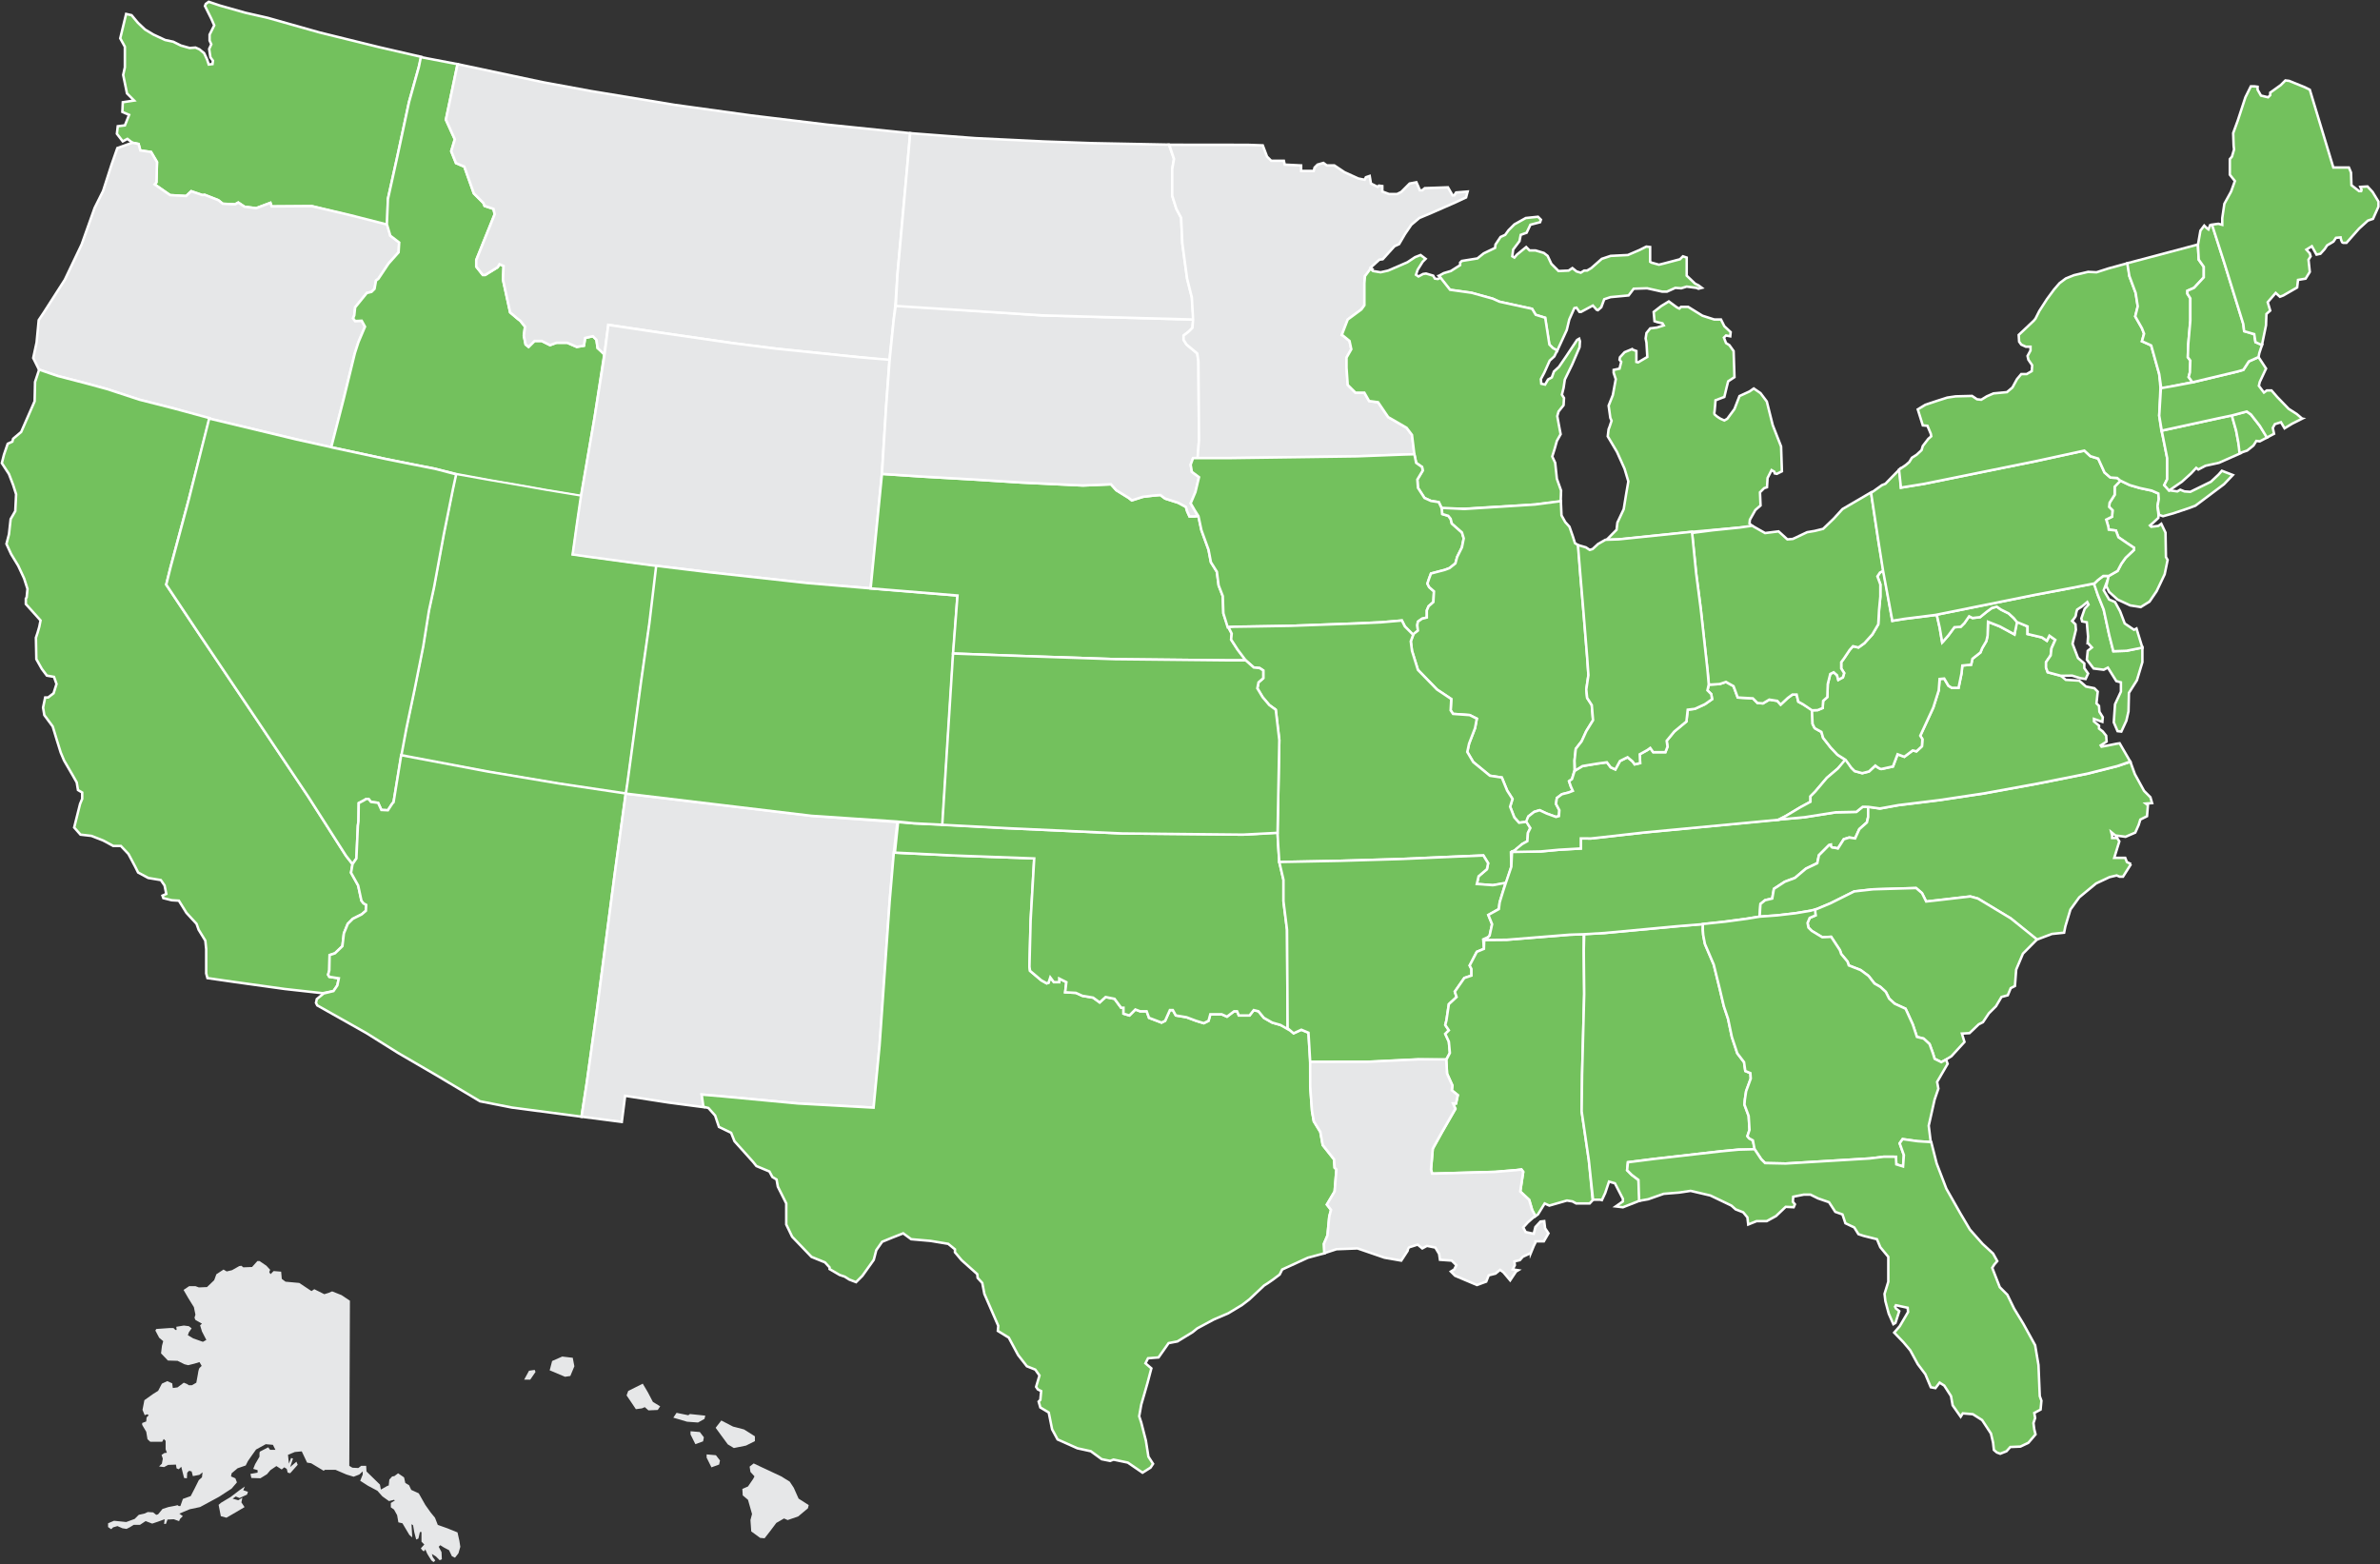 <?xml version="1.0" encoding="UTF-8"?> <svg xmlns="http://www.w3.org/2000/svg" viewBox="0 0 719.67 472.99"><rect x="0" y="0" width="719.67" height="472.99" fill="#333333" stroke="none"/><defs><style> .uuid-f5b9fb8a-08c5-4f52-9a75-8e32fc59dfd0, .uuid-96d0ccea-fb57-416a-9cde-87339604d4a1 { stroke-width: .75px; } .uuid-f5b9fb8a-08c5-4f52-9a75-8e32fc59dfd0, .uuid-96d0ccea-fb57-416a-9cde-87339604d4a1, .uuid-cdf7ea6f-edff-4d6e-91e0-d8635fa681c2 { stroke: #fff; stroke-miterlimit: 10; } .uuid-f5b9fb8a-08c5-4f52-9a75-8e32fc59dfd0, .uuid-cdf7ea6f-edff-4d6e-91e0-d8635fa681c2 { fill: #73c15d; } .uuid-96d0ccea-fb57-416a-9cde-87339604d4a1, .uuid-cde0f646-d59c-4d22-a057-5ce245fc402c { fill: #e6e7e8; } .uuid-ceed2a27-259d-4862-b24a-884db8403dfa { fill: none; } .uuid-cdf7ea6f-edff-4d6e-91e0-d8635fa681c2 { stroke-width: .5px; } </style></defs><g id="uuid-b9a034c3-5f93-42e1-97fb-65ced1722e11" data-name="Layer 1"><polygon class="uuid-ceed2a27-259d-4862-b24a-884db8403dfa" points="583.97 345.37 585.61 351.83 588.55 359.49 592.74 366.87 595.67 371.83 599.49 376.15 602.67 379.08 603.94 381.37 603.05 382.39 602.41 383.4 604.7 389.26 606.99 391.55 609.03 395.74 611.82 400.32 615.39 406.81 616.4 412.79 616.79 422.2 617.29 423.6 617.04 426.27 615.13 427.29 615.39 428.81 614.88 430.34 615.13 432.25 615.51 433.77 613.35 436.31 610.93 437.46 607.88 437.59 606.74 438.86 604.83 439.62 603.81 439.24 602.92 438.48 602.66 436.19 602.03 433.52 599.36 429.45 596.56 427.67 593.51 427.41 592.87 428.43 590.45 424.99 589.95 422.19 587.91 419.02 586.51 418.12 585.24 419.78 583.84 419.52 582.19 415.58 579.9 412.53 577.61 408.33 575.57 405.91 572.77 402.99 574.43 401.08 576.97 396.75 576.84 395.48 573.28 394.72 572.01 395.23 572.26 395.74 574.3 396.5 573.15 400.06 572.52 400.44 571.12 397.26 570.1 393.45 569.85 391.29 570.99 387.6 570.99 380.09 568.57 377.17 567.56 374.75 563.49 373.73 561.96 373.22 560.69 371.19 558.02 369.92 557.13 367.25 554.96 366.48 553.06 363.56 549.75 362.41 547.46 361.27 545.42 361.27 542.24 361.9 542.12 363.43 542.75 364.19 542.37 365.08 539.96 364.96 537.03 367.75 534.23 369.28 531.18 369.28 528.63 370.3 528.38 368.14 527.11 366.61 524.82 365.72 523.55 364.58 517.19 361.53 511.21 360.13 507.78 360.64 503.07 361.02 498.37 362.67 495.63 363.15 495.44 356.82 493.41 355.29 492.01 353.89 492.26 351.48 500.28 350.46 520.37 348.17 525.72 347.66 530.55 347.53 532.58 350.59 533.73 351.73 539.96 351.86 548.47 351.35 565.4 350.33 569.68 349.8 573.29 349.82 573.41 352.11 575.45 352.75 575.7 349.31 574.43 345.75 575.32 344.48 579.9 345.12 583.97 345.37"></polygon><polygon class="uuid-ceed2a27-259d-4862-b24a-884db8403dfa" points="588.42 320.44 587.02 321.21 584.99 320.19 584.48 318.54 583.46 315.74 581.68 314.08 579.64 313.57 578.37 309.76 576.21 305.05 572.9 303.53 571.25 302 570.23 299.97 568.58 298.44 566.8 297.42 565.02 295.13 562.6 293.35 559.04 291.95 558.66 290.81 556.75 288.52 556.37 287.37 553.7 283.3 551.02 283.43 547.84 281.52 546.83 280.5 546.57 279.1 547.21 277.58 548.99 276.81 548.73 275.16 553.57 273.13 560.69 269.57 566.41 268.93 579.39 268.55 581.17 270.07 582.44 272.62 585.88 272.24 595.8 271.09 598.09 271.73 608.01 277.71 615.96 284.1 611.7 288.39 609.66 293.22 609.28 298.18 608.01 298.82 607.12 300.98 605.21 301.49 603.56 304.29 601.39 306.45 599.61 309.12 598.34 309.76 595.54 312.43 593.25 312.56 594.02 315.1 590.07 319.42 588.42 320.44"></polygon><polygon class="uuid-ceed2a27-259d-4862-b24a-884db8403dfa" points="532.08 277.2 528.26 277.83 521.65 278.72 514.9 279.42 514.9 281.14 515.03 282.79 515.54 285.46 518.21 291.7 520.12 299.45 521.26 304.29 522.54 308.1 523.68 313.57 525.33 318.53 527.37 321.2 527.75 323.88 529.28 324.51 529.4 326.16 528 329.98 527.62 332.52 527.5 334.05 528.77 337.49 529.02 341.68 528.39 343.59 528.9 344.23 530.04 344.86 530.55 347.53 532.58 350.59 533.73 351.73 539.96 351.86 548.47 351.35 565.4 350.33 569.68 349.8 573.29 349.82 573.41 352.11 575.45 352.75 575.7 349.31 574.43 345.75 575.32 344.48 579.9 345.12 583.82 345.37 583.21 340.41 584.99 332.52 586.13 329.22 585.75 327.18 588.93 321.71 588.46 320.44 587.02 321.2 584.99 320.19 584.48 318.53 583.46 315.73 581.68 314.08 579.64 313.57 578.37 309.76 576.21 305.05 572.9 303.52 571.25 302 570.23 299.96 568.58 298.44 566.8 297.42 565.02 295.13 562.6 293.35 559.04 291.95 558.66 290.8 556.75 288.51 556.37 287.37 553.7 283.3 551.03 283.43 547.85 281.52 546.83 280.5 546.57 279.1 547.21 277.58 548.99 276.81 548.86 275.02 547.46 275.41 542.89 276.18 537.42 276.81 532.08 277.2"></polygon><polygon class="uuid-ceed2a27-259d-4862-b24a-884db8403dfa" points="481.71 362.8 480.43 350.84 478.27 336.09 478.4 325.02 479.04 300.6 478.91 287.5 479.04 282.45 485.14 282.16 507.02 280.12 515.02 279.42 514.9 281.14 515.03 282.79 515.54 285.46 518.21 291.7 520.12 299.46 521.26 304.29 522.53 308.11 523.68 313.58 525.33 318.54 527.37 321.21 527.75 323.88 529.28 324.51 529.4 326.17 528 329.98 527.62 332.53 527.49 334.05 528.77 337.49 529.02 341.68 528.39 343.59 528.89 344.23 530.04 344.86 530.68 347.66 525.72 347.66 520.37 348.17 500.28 350.46 492.26 351.48 492.01 353.9 493.41 355.29 495.44 356.82 495.9 363.06 490.74 365.09 488.57 364.83 490.74 363.31 490.74 362.54 488.32 357.84 486.54 357.33 485.39 360.76 484.38 362.93 483.87 362.8 481.71 362.8"></polygon><polygon class="uuid-ceed2a27-259d-4862-b24a-884db8403dfa" points="677.2 137.03 676.82 133.73 676.18 130.29 674.85 125.65 679.36 124.44 680.64 125.33 683.31 128.77 685.6 132.26 683.31 133.47 682.29 133.34 681.4 134.74 679.49 136.27 677.2 137.03"></polygon><polygon class="uuid-ceed2a27-259d-4862-b24a-884db8403dfa" points="677.58 137.03 676.82 133.73 676.18 130.29 674.91 125.58 670.84 126.48 653.67 130.23 654.18 132.83 655.32 138.56 655.32 144.92 654.43 146.7 655.87 148.36 659.77 145.68 662.57 143.14 664.1 141.49 664.73 141.99 666.9 140.85 670.97 139.96 677.58 137.03"></polygon><path class="uuid-ceed2a27-259d-4862-b24a-884db8403dfa" d="M701.62,76.74l-1.15.26-1.4-2.54-1.65,1.02,1.02,1.15.25.89-.64,1.02.26,2.42.13,1.27-1.27,2.04-2.29.38-.26,2.29-4.2,2.42-1.02.38-1.27-1.15-2.42,2.8.76,2.54-1.14,1.02-.13,3.43-1.24,6-1.94-.91-.38-2.42-3.05-.89-.26-2.16-5.72-18.44-3.75-11.62,1.92-.27,1.19.32v-2.04l.64-4.33,2.03-3.69,1.15-3.18-1.53-1.91v-4.71l.64-.76.64-2.16-.13-1.15-.13-3.82,1.4-3.82,2.29-7,1.65-3.31h1.02l1.02.13v.89l1.02,1.78,2.16.51.64-.64v-.76l3.18-2.29,1.4-1.4,1.14.13,4.71,1.91,1.53.76,7.12,23.53h4.71l.64,1.53.13,3.82,2.29,1.78h.64l.13-.38-.38-.89,2.17-.13,1.53,1.65,1.78,2.93v1.53l-1.65,3.69-1.53.51-2.67,2.42-3.82,4.32h-1.02c-.51,0-.76-1.65-.76-1.65l-1.4.13-.76,1.14-1.91,1.14-.76,1.14,1.27,1.14-.38.51"></path><polygon class="uuid-ceed2a27-259d-4862-b24a-884db8403dfa" points="682.94 107.97 683.18 106.76 684.04 104.17 682.03 103.45 681.65 101.04 678.6 100.15 678.35 97.98 672.62 79.54 669 68.1 668.3 68.09 667.79 69.37 667.28 68.98 666.52 68.22 665.37 69.75 664.62 74.06 664.86 78.52 666.39 80.69 666.39 83.87 663.46 87.04 661.43 87.94 661.43 88.83 662.32 90.23 662.32 96.97 661.68 104.22 661.56 108.03 662.32 109.05 662.19 112.61 661.81 114.01 662.96 115.6 676.57 112.36 678.35 111.85 680 109.3 682.94 107.97"></polygon><polygon class="uuid-ceed2a27-259d-4862-b24a-884db8403dfa" points="653.54 117.57 652.91 113.12 650.49 104.47 649.98 104.22 647.69 103.2 648.33 100.91 647.69 99.26 645.66 95.69 646.42 92.64 645.78 88.57 643.88 83.48 643.24 79.61 664.61 73.94 664.86 78.52 666.39 80.68 666.39 83.86 663.46 87.04 661.43 87.93 661.43 88.82 662.32 90.22 662.32 96.97 661.68 104.21 661.56 108.03 662.32 109.05 662.19 112.61 661.81 114.01 662.96 115.6 657.49 116.68 653.54 117.57"></polygon><polygon class="uuid-ceed2a27-259d-4862-b24a-884db8403dfa" points="641.08 145.3 640.19 144.54 638.15 144.41 636.37 142.88 634.46 138.68 632.1 137.95 630.27 136.27 615.64 139.45 581.81 146.32 574.81 147.46 574.23 142.02 576.33 140.59 577.35 139.7 578.12 138.43 579.52 137.54 581.04 136.14 581.42 134.87 583.08 132.71 583.97 131.94 583.84 131.18 582.82 128.76 581.42 128.64 579.9 123.8 582.19 122.4 585.62 121.26 588.8 120.24 591.34 119.86 596.31 119.73 597.83 120.75 599.1 120.88 600.76 119.86 602.79 118.97 606.86 118.59 608.52 117.19 609.91 114.64 611.19 113.12 612.84 113.12 614.37 112.23 614.49 110.45 613.35 108.79 613.09 107.65 613.99 105.99 613.99 104.85 612.59 104.85 611.19 104.21 610.55 103.32 610.42 101.29 615 96.96 615.51 96.33 616.66 94.04 618.95 90.48 621.11 87.55 622.76 85.64 624.66 84.21 627.09 83.23 631.41 82.21 633.95 82.34 637.52 81.19 643.47 79.56 643.88 83.48 645.79 88.57 646.42 92.64 645.66 95.69 647.69 99.25 648.33 100.9 647.69 103.19 649.98 104.21 650.49 104.47 652.91 113.12 653.29 117.19 652.91 125.71 653.54 130.03 654.18 132.83 655.32 138.56 655.32 144.92 654.43 146.7 655.88 148.26 655.7 149.5 654.18 150.9 654.43 151.91 655.45 151.66 656.59 150.64 658.38 148.61 659.27 148.1 660.54 148.61 662.32 148.73 668.55 145.68 670.84 143.52 671.86 142.37 675.17 143.65 672.5 146.44 669.44 148.73 663.84 152.93 661.81 153.69 657.23 155.22 654.05 156.11 652.86 155.69 652.4 153.06 652.78 150.9 652.65 149.24 650.62 148.35 647.06 147.59 644 146.7 641.08 145.3"></polygon><polyline class="uuid-ceed2a27-259d-4862-b24a-884db8403dfa" points="649.98 181.93 652.14 178.75 654.56 173.66 655.45 169.34 654.94 168.45 654.81 161.07 653.54 158.4 652.65 159.04 650.49 159.29 650.11 158.91 651 158.15 652.65 156.62 652.7 155.76 652.4 153.06 652.78 150.9 652.65 149.24 650.62 148.35 647.06 147.59 644 146.7 641.08 145.3 639.43 147.21 639.43 149.62 637.9 152.04 637.77 153.31 638.79 154.33 638.66 156.24 636.88 157.13 637.52 159.29 637.64 160.18 639.81 160.44 640.57 162.47 643.37 164.38 645.28 165.65 645.28 166.29 642.73 168.7 641.46 170.49 640.32 172.65 638.53 173.67 637.58 174.24 637.39 175.19 636.91 177.24 637.77 179.01 640.31 181.3 644.13 183.08 647.31 183.59 647.44 184.73"></polyline><polygon class="uuid-ceed2a27-259d-4862-b24a-884db8403dfa" points="637.65 174.17 638.54 173.66 640.32 172.65 641.46 170.48 642.73 168.7 645.28 166.29 645.28 165.65 643.37 164.38 640.57 162.47 639.81 160.43 637.65 160.18 637.52 159.29 636.88 157.13 638.66 156.24 638.79 154.33 637.77 153.31 637.9 152.04 639.43 149.62 639.43 147.2 641.27 145.3 640.19 144.53 638.15 144.41 636.37 142.88 634.46 138.68 632.1 137.95 630.27 136.27 615.64 139.45 581.81 146.31 574.81 147.46 574.42 141.89 570.1 146.31 569.09 146.7 565.78 149.06 568.07 164.12 569.4 172.58 572.21 187.73 575.85 187.14 585.25 185.96 615.09 179.93 626.79 177.71 633.32 176.43 634.34 175.44 635.99 174.17 637.65 174.17 637.65 174.17"></polygon><polygon class="uuid-ceed2a27-259d-4862-b24a-884db8403dfa" points="636.75 176.84 637.39 175.19 637.58 174.17 635.99 174.17 634.34 175.44 633.19 176.59 634.34 179.9 636.12 184.35 637.77 191.98 639.04 196.94 642.99 196.81 647.82 195.86 646.04 190.07 645.28 190.45 642.48 188.55 641.08 184.86 639.55 182.06 637.77 181.3 636.12 178.5 636.75 176.84"></polygon><g><path class="uuid-ceed2a27-259d-4862-b24a-884db8403dfa" d="M631.29,194.4l1.27,1.4-1.27,1.02-.26,2.67,2.04,2.67,3.05.38,1.27-.64,2.54,4.07,1.4.38v2.8l-1.78,3.82-.38,5.47,1.14,2.67,1.14.13,1.53-3.31.64-2.8.13-5.6,2.42-3.82,1.65-5.47v-4.45h0l-4.83,1.02-3.94.13-1.27-4.96-1.65-7.63-1.78-4.45-1.01-3.46-6.53,1.28-11.7,2.22-29.47,5.94.89,3.94.76,4.45.26-.26,1.65-1.91,1.78-2.42,1.91-.13,1.14-1.14,1.4-2.03,1.02.51,2.29-.25,2.03-1.65,1.58-1.14,1.45-.38,1.29.89,2.29,1.14,1.53,1.4.95,1.21,3.24,1.33v2.29l4.32,1.02,1.53,1.02.76-1.53,1.78,1.27-1.14,2.54-.26,2.16-1.4,2.04v1.65l.51,1.4,3.99,1.07,3.39-.05,2.42.76,1.65.26.76-1.65-1.15-1.65v-1.4l-1.91-1.65-1.65-4.33,1.02-4.2-.13-1.65-1.02-1.02s1.14-1.27,1.14-1.78.38-1.65.38-1.65l1.53-1.02,1.53-1.27.38.76-1.15,1.27-1.02,2.93.25.89,1.4.26.38,4.32M629.76,193.25"></path><path class="uuid-ceed2a27-259d-4862-b24a-884db8403dfa" d="M585.64,185.93l.88,3.89.76,4.45.25-.25,1.65-1.91,1.78-2.42,1.91-.13,1.14-1.14,1.4-2.04,1.02.51,2.29-.26,2.04-1.65,1.58-1.14,1.45-.38,1.29.89,2.29,1.14,1.53,1.4,1.08,1.02-.83,3.94-4.45-2.42-3.56-1.4-.13,4.2-.38,1.65-1.27,2.16-.51,1.27-2.42,1.91-.38,1.78-2.67.26-.26,2.42-.89,4.32h-2.04l-1.02-.64-1.27-2.16-1.4.13-.26,3.43-1.65,5.21-3.94,8.52.64,1.02-.13,2.16-1.65,1.53-1.14-.26-2.54,1.91-2.04-.76-1.4,3.69s-2.93.64-3.43.76c-.51.13-1.91-1.02-1.91-1.02l-1.91,1.78-2.04.51-2.29-.63-1.02-1.02-1.72-2.38-2.47-1.56-2.03-2.16-2.29-2.93-.51-1.78-2.04-1.15-.64-1.27-.19-4.13,1.72-.06,1.53-.64.13-2.16,1.27-1.14.13-3.94.76-3.05,1.02-.51,1.02.89.38,1.4,1.4-.76.38-1.27-.89-1.4v-1.91l.76-1.02,1.78-2.67,1.02-1.14,1.65.38,1.78-1.27,2.42-2.67,1.78-3.05.26-4.45.38-3.94v-3.69l-.89-2.42.76-1.14,1.01-1.02,2.75,15.6,3.64-.59,9.79-1.22Z"></path><path class="uuid-ceed2a27-259d-4862-b24a-884db8403dfa" d="M558.28,229.37l1.53,2.8,1.02,1.02,2.29.64,2.03-.51,1.91-1.78s1.4,1.15,1.91,1.02c.51-.13,3.43-.76,3.43-.76l1.4-3.69,2.03.76,2.54-1.91,1.14.26,1.65-1.53.13-2.16-.64-1.02,3.94-8.52,1.65-5.21.26-3.43,1.4-.13,1.27,2.16,1.02.64h2.04l.89-4.33.25-2.42,2.67-.26.38-1.78,2.42-1.91.51-1.27,1.27-2.16.38-1.65.13-4.2,3.56,1.4,4.45,2.42.64-4.01,3.31,1.59v2.29l4.32,1.02,1.53,1.02.76-1.53,1.78,1.27-1.14,2.54-.26,2.16-1.4,2.04v1.65l.51,1.4,3.99,1.07,1.48,1.22,4.07.25,2.03,1.78,2.54.51,1.02,1.02-.38,3.56.76.76.13,1.78,1.02,1.65-.13,1.4-2.54-.89v.76l1.53,1.27v.89l1.14.89,1.02,1.27.13,1.78-1.78,1.15.25.38,2.04-.38,2.54-.51.89-.13,3.21,5.53-3.84,1.34-9.03,2.29-15.08,3.01-16.21,2.97-13.48,2.03-12.45,1.53-5.61,1.02-3.55-.49-1.66-.02-1.91,1.53-6.23.13-9.44,1.49-7.87.73,2.17-1.08,4.45-2.67,3.05-1.65v-1.65l1.4-1.4,3.56-4.2,3.31-2.8,2.54-3.06Z"></path></g><polygon class="uuid-ceed2a27-259d-4862-b24a-884db8403dfa" points="558.19 229.96 555.73 232.43 552.42 235.22 548.86 239.42 547.46 240.82 547.46 242.47 544.41 244.13 539.96 246.8 537.9 247.9 497.1 251.76 484.7 253.16 481.06 253.56 478.02 253.54 478.02 256.59 471.4 256.97 465.93 257.48 457.73 257.64 458.52 256.67 460.23 255.28 461.85 254.38 462.03 251.86 462.75 250.42 461.49 248.43 462.12 246.93 463.9 245.53 465.55 245.02 467.71 246.03 470.51 247.05 471.4 246.8 471.53 245.02 470.51 243.11 470.77 241.33 472.29 240.18 474.33 239.67 475.6 239.17 474.97 237.77 474.46 236.24 475.35 235.6 476.17 233 478.53 231.66 483.11 230.9 485.91 230.52 487.05 232.04 488.45 232.68 489.85 230.13 492.14 228.99 493.66 230.26 494.3 231.15 495.95 230.77 495.83 228.1 498.12 226.83 499.01 226.19 499.9 227.46 503.59 227.46 504.22 225.81 503.97 224.03 506.26 221.23 509.95 218.18 510.33 214.62 512.49 214.36 515.54 212.96 517.7 211.44 517.45 209.91 516.3 208.77 516.75 207.05 519.99 206.86 521.9 206.22 524.19 207.49 525.46 210.93 530.04 211.18 531.44 212.58 533.09 212.71 535 211.57 537.42 211.95 538.44 213.09 540.6 211.06 542 210.04 543.27 210.04 543.78 212.2 545.18 212.96 547.98 214.62 548.1 218.94 548.74 220.22 550.78 221.36 551.28 223.14 553.57 226.07 555.61 228.23 558.19 229.96"></polygon><polygon class="uuid-ceed2a27-259d-4862-b24a-884db8403dfa" points="565.78 148.89 560.18 152.17 557.13 153.95 554.46 156.87 551.28 159.93 548.74 160.56 546.45 160.94 542.12 162.98 540.47 163.11 537.8 160.69 533.73 161.2 531.69 160.05 529.82 158.99 525.97 159.54 517.96 160.82 511.85 161.77 512.87 173.28 514.27 184.09 516.3 202.54 516.75 207.05 519.99 206.86 521.9 206.22 524.19 207.5 525.46 210.93 530.04 211.19 531.44 212.59 533.09 212.71 535 211.57 537.42 211.95 538.43 213.09 540.6 211.06 542 210.04 543.27 210.04 543.78 212.2 545.18 212.97 547.91 214.81 549.63 214.75 551.15 214.11 551.28 211.95 552.55 210.81 552.68 206.86 553.44 203.81 554.46 203.3 555.48 204.19 555.86 205.59 557.26 204.83 557.64 203.56 556.75 202.16 556.75 200.25 557.51 199.23 559.3 196.56 560.31 195.42 561.97 195.8 563.75 194.52 566.16 191.85 567.95 188.8 568.2 184.35 568.58 180.41 568.58 176.72 567.69 174.3 568.46 173.16 569.54 172.58 568.07 164.13 565.78 148.89"></polygon><path class="uuid-ceed2a27-259d-4862-b24a-884db8403dfa" d="M435.1,83.41l1.46-.81,2.16-.64,2.8-1.78v-.76l.51-.51,4.71-.76,1.91-1.53,3.43-1.65.13-1.02,1.53-2.29,1.4-.64,1.02-1.4,1.78-1.78,3.43-1.91,3.69-.38.89.89-.26.76-2.92.76-1.15,2.42-1.78.64-.38,1.91-1.91,2.54-.26,2.04.64.38.76-.89,2.8-2.29,1.02,1.02h1.78l2.54.76,1.14.89,1.14,2.42,2.16,2.16,3.05-.13,1.14-.76,1.27,1.02,1.27.38,1.02-.64h.89l1.27-.76,3.18-2.8,2.67-.89,5.21-.26,3.56-1.53,2.03-1.02,1.14.13v4.45l.38.26,2.29.64,1.53-.38,4.83-1.27.89-.89,1.14.38v5.47l2.54,2.42,1.02.51,1.02.76-1.02.26-.64-.26-2.93-.38-1.65.51-1.78-.13-2.54,1.15h-1.4l-4.58-1.02-4.07.13-1.53,2.03-5.47.51-1.91.64-.89,2.42-1.02.89-.38-.13-1.14-1.27-3.56,1.91h-.51l-.89-1.27-.64.13-1.53,3.43-.76,3.18-2.95,6.4-1.28-.9-1.08-1.08-1.26-8.09-2.88-.9-1.08-1.8-9.89-2.16-1.98-.9-6.47-1.8-6.48-.9-3.37-4.23ZM493.41,105.62l-2.16.89-1.4,1.53-.13.76.51.64-.51,2.04-1.78.38v.89l.64,1.91-.89,4.83-1.27,3.18.51,3.69.38.89-.64,1.91-.26.64-.26,2.16,2.8,4.71,2.29,5.09,1.14,3.82-.64,3.69-.76,4.71-1.91,4.07-.25,2.16-2.43,2.45-.58.6,3.65-.13,17.3-1.78,4.83-.51.26.95,6.11-.95,8.01-1.27,4.1-.36-1.05-.91.13-1.14,1.65-2.93,1.57-1.37-.17-3.98,1.26-1.26.86-.27.17-2.8,1.21-2.38.83.48.13.51.64.13,1.53-.76-.25-7.5-2.54-6.49-1.78-7.12-1.91-2.54-2.03-1.4-1.27.89-3.05,1.4-1.53,3.94-2.16,2.93-.89.51-1.14-.51s-2.03-1.14-1.91-1.65c.13-.51.38-3.94.38-3.94l2.67-1.02.64-2.67.51-2.04,1.91-1.27-.26-7.89-1.27-1.78-1.02-.64-.64-1.65.64-.64,1.27.25.13-1.27-1.91-1.78-1.02-2.04h-2.04l-3.56-1.14-4.32-2.67h-2.16l-.51.51-.76-.38-2.42-1.78-2.29,1.4-2.29,1.78.25,2.8.76.26,1.65.38.38.64-2.04.64-2.04.25-1.14,1.4-.25,1.65.25,1.27.26,4.32-2.8,1.65-.51-.13v-3.31M496.33,102.31"></path><polygon class="uuid-ceed2a27-259d-4862-b24a-884db8403dfa" points="268.97 108.8 259.91 108.04 234.67 105.44 221.9 103.82 199.59 100.59 183.94 98.25 182.83 107.04 179.81 126.13 175.67 150.05 174.46 158.33 173.15 167.68 178.28 168.41 191.57 170.21 198.52 171.13 214.7 173.08 244.02 176.31 263.27 177.93 266.69 143.04 267.95 123.07 268.97 108.8"></polygon><polygon class="uuid-ceed2a27-259d-4862-b24a-884db8403dfa" points="270.75 92.13 271.38 82.98 273.16 63.35 274.24 51.48 275.23 40.28 250.09 37.69 227.07 34.9 204.05 31.72 178.61 27.52 164.11 24.85 138.36 19.39 134.84 36.19 137.53 42.13 136.45 45.72 137.89 49.32 140.41 50.4 143.29 58.5 146.17 61.37 146.53 62.27 149.23 63.17 149.59 64.79 144.01 78.64 144.01 80.62 145.99 83.14 146.71 83.14 150.49 80.8 151.03 79.9 152.28 80.44 152.1 84.58 154.26 94.47 156.6 96.45 157.32 96.99 158.76 98.79 158.4 101.48 158.94 104.18 159.84 104.9 161.64 103.1 163.8 103.1 166.32 104.36 168.29 103.64 171.53 103.64 174.41 104.9 176.57 104.54 176.93 102.2 179.27 101.67 180.35 102.74 180.71 105.26 182.74 107.22 183.95 98.25 199.6 100.59 221.9 103.82 234.67 105.44 259.92 108.04 268.94 108.98 270.27 96.47 270.75 92.13"></polygon><polygon class="uuid-ceed2a27-259d-4862-b24a-884db8403dfa" points="100.16 135.26 103.9 120.73 107.31 106.79 108.39 103.46 110.37 98.79 109.38 96.99 107.4 97.08 106.77 96.27 107.13 95.37 107.4 92.94 110.91 88.62 112.35 88.26 113.25 87.37 113.7 84.85 114.42 84.31 117.48 79.72 120.53 76.3 120.71 73.34 118.02 71.27 116.98 67.81 117.3 60.2 120.17 47.25 123.68 30.89 126.65 20.27 127.25 17.28 138.36 19.4 134.83 36.19 137.53 42.13 136.45 45.73 137.89 49.32 140.41 50.4 143.29 58.5 146.17 61.37 146.53 62.27 149.22 63.17 149.58 64.79 144.01 78.64 144.01 80.62 145.99 83.14 146.71 83.14 150.48 80.8 151.02 79.9 152.28 80.44 152.1 84.58 154.26 94.47 156.6 96.45 157.32 96.99 158.76 98.79 158.4 101.49 158.94 104.18 159.84 104.9 161.64 103.11 163.79 103.11 166.31 104.36 168.29 103.65 171.53 103.65 174.41 104.9 176.57 104.54 176.93 102.21 179.27 101.67 180.35 102.75 180.7 105.26 182.77 106.88 179.81 126.13 175.76 149.96 171.98 149.33 165.41 148.26 157.32 146.82 147.88 145.2 137.89 143.35 131.6 141.78 124.31 140.34 116.67 138.81 100.16 135.26"></polygon><path class="uuid-ceed2a27-259d-4862-b24a-884db8403dfa" d="M63.12.56l3.43,1.15,7.63,2.16,6.74,1.53,15.77,4.45,18.06,4.45,12.69,2.92-.79,3.06-2.97,10.61-3.51,16.37-2.88,12.95-.15,7.63-11-2.69-11.87-2.79-12.14.09-.36-1.08-4.32,1.62-3.51-.45-1.89-1.26-.99.54-3.69-.18-1.35-1.08-4.14-1.62-.63.09-3.42-1.17-1.53,1.44-4.86-.27-4.68-3.24.54-.63.18-6.12-1.8-3.06-3.24-.45-.54-1.98-1.85-.37-1.51-1.18-1.4.76-1.78-2.29.26-2.29,2.16-.26,1.27-3.18-2.04-.89.13-2.93,3.43-.51-2.16-2.16-1.15-5.59.51-2.29v-6.23l-1.4-2.54,1.78-7.38,1.65.38,1.91,2.29,2.16,2.04,2.54,1.53,3.56,1.65,2.42.51,2.29,1.14,2.67.76,1.78-.13v-1.91l1.02-.89,1.65-1.02.26.89.26,1.4-1.78.38-.25,1.65,1.4,1.14.89,1.91.51,1.53,1.14-.13.13-1.02-.76-1.02-.38-2.54.64-1.4-.51-1.14v-1.78l1.4-2.8-.89-2.04-1.91-3.82.25-.64.89-.64Z"></path><polyline class="uuid-ceed2a27-259d-4862-b24a-884db8403dfa" points="270.42 257.84 288.27 258.7 312.73 259.6 311.65 278.3 311.3 292.33 311.47 293.59 314.89 296.47 316.51 297.37 317.05 297.19 317.59 295.57 318.67 297.01 320.29 297.01 320.29 295.93 322.45 297.01 322.09 300.07 325.33 300.25 327.3 301.15 330.54 301.69 332.52 303.13 334.32 301.51 337.02 302.05 339 304.75 339.72 304.75 339.72 306.54 341.52 307.08 343.31 305.29 344.75 305.82 346.73 305.82 347.45 307.8 351.23 309.24 352.31 308.7 353.75 305.47 354.65 305.47 355.55 307.08 358.78 307.62 361.66 308.7 364 309.42 365.44 308.7 365.98 306.72 369.4 306.72 371.02 307.44 373.17 305.82 374.07 305.82 374.61 307.08 377.85 307.08 379.11 305.46 380.55 305.82 382.17 307.8 384.69 309.24 387.2 309.96 389.36 310.95 391.16 312.48 393.5 311.4 395.66 312.3 396.19 321.04 396.2 328.67 396.74 336.04 397.28 339.1 399.26 342.34 399.98 346.3 403.39 350.62 403.57 353.13 404.11 353.67 403.57 360.33 401.23 364.29 402.49 365.9 401.96 367.88 401.41 373.64 400.34 376.16 400.56 378.98 395.47 380.35 387.71 383.91 386.95 385.44 384.91 386.97 383.26 388.11 382.24 388.75 377.79 392.94 375.63 394.6 371.43 397.14 366.98 399.05 362.02 401.72 360.62 402.86 356.04 405.66 353.37 406.17 350.32 410.5 347.14 410.75 346.37 412.28 348.15 413.8 347.01 418.13 345.99 421.69 345.1 424.74 344.47 428.3 345.1 430.21 346.5 435.68 347.26 440.51 348.66 442.68 347.9 443.82 345.48 445.35 341.03 442.3 336.71 441.4 335.69 441.79 333.15 441.28 329.84 438.86 325.77 437.97 319.79 435.3 318.14 432.25 317.12 427.16 314.58 425.63 314.07 423.85 314.58 423.34 314.83 420.67 313.81 420.16 313.3 419.4 314.32 415.96 313.05 414.18 310.51 413.17 307.83 409.73 305.04 404.52 301.73 402.48 301.86 400.95 297.66 391.29 297.02 387.98 295.62 386.45 295.5 385.31 290.79 381.11 288.76 378.7 288.76 377.81 286.72 376.15 281.38 375.26 275.53 374.75 273.11 372.97 269.55 374.37 266.75 375.52 264.97 378.06 264.21 380.99 260.77 385.82 258.86 387.73 256.83 386.96 255.43 386.07 253.9 385.56 250.85 383.78 250.85 383.27 249.45 381.75 245.38 380.09 239.53 373.99 237.75 370.3 237.75 363.94 235.2 358.85 234.82 356.69 233.55 355.93 232.66 354.27 228.72 352.62 227.7 351.35 222.1 345.12 221.08 342.57 217.4 340.79 216.25 337.36 214.22 335.07 212.69 334.69 212.18 331.01 218.48 331.55 241.32 333.7 264.16 334.96 265.96 316.26 269.02 272.55 270.28 257.8 271.36 257.82"></polyline><path class="uuid-ceed2a27-259d-4862-b24a-884db8403dfa" d="M97.59,300.35l3.25-.64,1.17-1.71.45-2.16-2.88-.45-.36-.63.36-1.35.09-4.59,1.62-.54,2.25-2.16.45-3.87,1.17-2.88,1.53-1.53,2.7-1.35,1.26-1.08.09-1.8-.81-.45-.63-.81-.99-4.59-2.16-3.87.46-2.57-1.99-2.56-11.42-17.9-15.29-22.84-17.9-26.62-9.74-14.62,1.29-5.17,5.49-20.42,6.38-24.73-10.61-2.88-10.61-2.7-9.89-3.24-5.94-1.62-8.99-2.34-5.55-1.9-1.24,3.72-.13,5.85-4.07,9.28-2.42,2.04-.25.89-1.4.64-1.14,3.31-.64,2.54,2.16,3.31,1.27,3.31.89,2.8-.25,5.09-1.4,2.42-.51,4.58-.76,2.93,1.4,3.05,2.16,3.56,1.78,3.82,1.02,3.18-.25,2.54-.25.38v1.65l4.45,4.96-.38,1.91-.51,1.78-.51,1.53.13,6.49,1.65,2.93,1.53,2.04,2.16.38.76,2.16-.89,2.8-1.65,1.27h-.89l-.64,3.05.38,2.29,2.54,3.43,1.27,4.2,1.15,3.69,1.02,2.42,2.67,4.58,1.15,2.04.38,2.29,1.27.76v1.91l-.64,1.53-1.4,5.6-.38,1.53,1.91,2.16,3.31.38,3.56,1.4,3.05,1.65h2.29l2.29,2.42,2.03,3.82.89,1.78,3.05,1.65,3.82.64,1.14,1.65.51,2.54-1.15.51.26.76,2.54.64,2.16.13,2.29,3.69,3.05,3.31.63,1.78,2.03,3.31.26,2.54v7.38l.38,1.4,7.89,1.14,15.52,2.16,11.44,1.27Z"></path><polygon class="uuid-ceed2a27-259d-4862-b24a-884db8403dfa" points="97.87 300.43 95.8 302.13 95.55 303.27 95.93 304.04 110.81 312.43 120.35 318.41 131.93 325.15 145.16 333.04 154.82 334.94 175.85 337.7 177.47 327.23 180.42 306.05 185.9 264.19 189.25 239.95 169.01 236.93 147.61 233.34 121.31 228.37 119.01 242.6 118.65 242.96 117.3 245.03 115.32 244.94 114.33 242.78 112.17 242.51 111.45 241.61 110.73 241.61 110.01 242.06 108.48 242.87 108.4 248.36 108.22 249.71 107.77 259.6 106.6 261.31 106.15 263.92 108.3 267.78 109.29 272.37 109.92 273.18 110.73 273.63 110.64 275.43 109.38 276.51 106.69 277.86 105.16 279.39 103.99 282.26 103.54 286.13 101.29 288.29 99.67 288.83 99.58 293.42 99.22 294.76 99.58 295.39 102.46 295.84 102.01 298 100.84 299.71 97.87 300.43"></polygon><polyline class="uuid-ceed2a27-259d-4862-b24a-884db8403dfa" points="100.16 135.26 116.67 138.81 124.31 140.34 131.6 141.78 137.94 143.44 136.99 147.8 134.21 161.56 131.24 177.66 129.71 184.68 128 195.38 125.39 208.42 122.87 220.38 121.33 228.65 119.01 242.6 118.65 242.96 117.3 245.03 115.32 244.94 114.33 242.78 112.17 242.51 111.45 241.61 110.73 241.61 110.01 242.06 108.48 242.87 108.39 248.36 108.21 249.7 107.77 259.6 106.6 261.32 104.62 258.79 93.19 240.89 77.91 218.05 60.01 191.43 50.27 176.8 51.55 171.64 57.04 151.22 63.25 126.56 89.69 132.96 100.48 135.3"></polyline><polygon class="uuid-ceed2a27-259d-4862-b24a-884db8403dfa" points="189.16 240.17 169.01 236.93 147.61 233.33 121.25 228.47 122.88 220.38 125.39 208.42 128 195.38 129.71 184.68 131.24 177.66 134.21 161.56 136.99 147.8 137.87 143.42 147.88 145.2 157.32 146.82 165.41 148.25 171.98 149.33 175.76 149.96 174.46 158.33 173.15 167.68 178.28 168.41 191.57 170.21 198.79 171.13 196.35 188.55 193.84 206.17 190.88 228.19 189.7 236.93 189.16 240.17"></polygon><polyline class="uuid-ceed2a27-259d-4862-b24a-884db8403dfa" points="285.03 249.52 288.27 197.72 289.53 180.09 263.27 177.93 244.02 176.31 214.7 173.08 198.42 171.1 196.35 188.55 193.84 206.17 190.88 228.19 189.7 236.93 189.25 239.99 216.32 243.23 245.38 246.71 271.16 248.44 276.4 248.98 285.39 249.43"></polyline><polygon class="uuid-ceed2a27-259d-4862-b24a-884db8403dfa" points="212.82 334.82 212.18 331.01 218.48 331.55 241.32 333.71 264.17 334.97 265.97 316.26 269.02 272.55 270.28 257.8 271.36 257.82 271.35 248.6 245.38 246.71 216.32 243.23 189.2 239.99 185.9 264.19 180.42 306.05 177.46 327.23 175.85 337.7 188.02 339.27 189.03 331.38 202.14 333.42 212.82 334.82"></polygon><path class="uuid-ceed2a27-259d-4862-b24a-884db8403dfa" d="M100.16,135.26l-36.92-8.7,26.44,6.41,10.79,2.34M100.39,134.94l3.51-14.21,3.42-13.94,1.08-3.33,1.98-4.68-.99-1.8-1.98.09-.63-.81.36-.9.27-2.43,3.51-4.32,1.44-.36.9-.9.45-2.52.72-.54,3.06-4.59,3.06-3.42.18-2.97-2.7-2.07-.83-3.3-11.05-2.82-11.87-2.79-12.14.09-.36-1.08-4.32,1.62-3.51-.45-1.89-1.26-.99.54-3.69-.18-1.35-1.08-4.14-1.62-.63.09-3.42-1.17-1.53,1.44-4.86-.27-4.68-3.24.54-.63.18-6.12-1.8-3.06-3.24-.45-.54-1.98-1.85-.37-4.56,1.62-1.78,5.09-2.54,7.89-2.54,5.09-3.94,11.07-5.09,10.68-6.36,9.92-1.53,2.29-.64,6.74-1.02,4.71,1.75,3.53,5.55,1.9,8.99,2.34,5.93,1.62,9.89,3.24,10.61,2.7,10.61,3.06"></path><polygon class="uuid-ceed2a27-259d-4862-b24a-884db8403dfa" points="360.94 96.63 360.4 89.97 358.96 84.22 357.52 73.6 357.16 65.87 355.72 63.17 354.47 59.21 354.47 51.12 355 48.06 353.47 43.74 330.35 43.29 315.72 42.78 294.86 41.77 275.23 40.28 274.24 51.48 273.16 63.35 271.38 82.98 270.87 92.53 315.07 95.37 360.94 96.63"></polygon><polygon class="uuid-ceed2a27-259d-4862-b24a-884db8403dfa" points="362.11 156.04 361.36 154.43 360.04 152.21 361.48 148.79 362.56 144.3 360.4 142.68 360.04 140.52 360.76 138.54 362.2 138.54 362.56 133.14 362.38 109.22 362.02 106.88 358.78 104.18 357.88 102.74 357.88 101.48 359.5 100.23 360.58 99.15 360.85 96.63 315.07 95.37 270.88 92.31 270.27 96.46 269 108.95 267.95 123.07 266.69 143.31 278.92 144.12 294.75 145.02 308.78 145.91 327.48 146.81 335.94 146.45 337.56 148.25 341.34 150.59 342.24 151.31 345.65 150.23 348.71 149.87 350.87 149.69 352.31 150.77 356.26 152.03 358.6 153.29 358.96 154.55 359.68 156.17 361.12 156.17 362.11 156.04"></polygon><polyline class="uuid-ceed2a27-259d-4862-b24a-884db8403dfa" points="371.37 189.63 372.45 191.6 372.27 193.4 374.25 196.46 376.77 199.7 371.91 199.7 337.2 199.34 305.36 198.26 288.18 197.63 289.53 180.09 263.27 177.94 266.69 143.31 278.92 144.12 294.75 145.02 308.78 145.92 327.48 146.81 335.94 146.46 337.56 148.25 341.33 150.59 342.23 151.31 345.65 150.23 348.71 149.87 350.87 149.69 352.31 150.77 356.26 152.03 358.6 153.29 358.96 154.55 359.68 156.17 361.12 156.17 362.38 156.08 363.28 160.31 365.44 166.24 366.16 170.02 367.96 172.9 368.5 177.03 369.75 180.27 369.93 185.49 371.46 189.82"></polyline><polygon class="uuid-ceed2a27-259d-4862-b24a-884db8403dfa" points="436.08 154.01 436.13 155.45 437.93 155.99 438.65 156.89 439.01 158.33 442.07 161.02 442.61 162.82 442.07 165.52 440.63 168.4 440.09 170.38 438.29 171.82 436.85 172.36 432.71 173.44 432.17 174.88 431.63 176.49 432.17 177.57 433.61 178.83 433.43 182.07 431.99 183.33 431.45 184.59 431.45 186.75 430.01 187.11 428.75 188.01 428.57 189.09 428.75 190.7 427.4 192.1 424.8 189.44 423.9 187.65 417.78 188.18 410.05 188.54 390.08 189.26 379.47 189.44 372.09 189.62 371.24 189.72 369.93 185.49 369.75 180.27 368.49 177.03 367.96 172.9 366.16 170.02 365.44 166.24 363.28 160.3 362.38 156.08 361.3 154.37 360.04 152.21 361.48 148.79 362.56 144.3 360.4 142.68 360.04 140.52 360.76 138.54 362.11 138.54 371.19 138.54 410.23 138 424.44 137.46 427.68 137.37 428.22 139.98 430.01 141.24 430.19 142.32 428.58 145.02 428.76 147.53 430.73 150.59 432.71 151.49 435.05 151.85 436.08 154.01"></polygon><polygon class="uuid-ceed2a27-259d-4862-b24a-884db8403dfa" points="481.6 362.95 480.69 363.94 476.62 363.94 475.47 363.31 473.82 363.05 468.48 364.58 467.08 363.94 465.04 367.25 464.18 367.86 463.29 365.91 462.39 362.85 459.7 360.33 460.59 354.39 460.06 353.67 458.62 353.85 452.14 354.39 433.07 354.93 432.71 353.67 433.25 347.38 435.95 342.52 440.09 335.33 439.37 333.71 440.27 333.71 440.81 331.19 439.01 329.75 439.19 328.31 437.57 324.71 437.34 320.51 438.42 318.42 438.11 315 437.03 312.66 438.11 311.58 437.03 309.96 437.39 308.52 438.11 303.67 440.45 301.51 439.91 299.89 442.79 295.75 444.94 295.03 444.94 293.05 444.4 291.98 446.56 287.84 448.72 286.94 448.81 284.25 455.63 284.19 474.58 282.67 478.9 282.49 478.91 287.5 479.04 300.6 478.4 325.02 478.27 336.09 480.44 350.84 481.6 362.95"></polygon><polygon class="uuid-ceed2a27-259d-4862-b24a-884db8403dfa" points="476.24 233.06 476.11 230.01 476.49 226.45 478.27 224.16 479.67 221.11 481.71 217.8 481.33 213.22 479.93 211.06 479.67 208.51 480.31 204.19 479.93 198.72 478.91 186.13 477.89 174.04 477.13 164.82 479.54 165.52 480.69 166.29 481.58 166.03 483.23 164.5 485.46 163.23 489.47 163.1 506.76 161.32 511.6 160.81 511.72 161.7 512.87 173.28 514.27 184.09 516.3 202.53 516.69 206.98 516.3 208.77 517.45 209.91 517.7 211.44 515.54 212.96 512.49 214.36 510.33 214.62 509.94 218.18 506.26 221.23 503.97 224.03 504.22 225.81 503.58 227.46 499.9 227.46 499.01 226.19 498.12 226.83 495.83 228.1 495.95 230.77 494.3 231.15 493.66 230.26 492.14 228.99 489.85 230.13 488.45 232.68 487.05 232.04 485.9 230.52 483.11 230.9 478.53 231.66 476.24 233.06"></polygon><polygon class="uuid-ceed2a27-259d-4862-b24a-884db8403dfa" points="476.11 232.93 476.11 230.01 476.49 226.45 478.27 224.16 479.67 221.1 481.71 217.8 481.33 213.22 479.93 211.06 479.67 208.51 480.31 204.19 479.93 198.72 478.91 186.13 477.89 174.04 477.25 164.89 476.24 164.25 475.6 162.21 474.58 159.29 473.31 157.89 472.17 155.85 471.98 151.54 464.19 152.57 442.79 153.92 435.95 153.58 436.13 155.45 437.93 155.99 438.65 156.89 439.01 158.32 442.07 161.02 442.61 162.82 442.07 165.52 440.63 168.4 440.09 170.38 438.29 171.81 436.85 172.35 432.71 173.43 432.17 174.87 431.63 176.49 432.17 177.57 433.61 178.83 433.43 182.07 431.99 183.33 431.45 184.59 431.45 186.74 430.01 187.1 428.75 188 428.57 189.08 428.75 190.7 427.4 191.74 426.6 193.94 426.96 196.82 428.75 202.57 434.51 208.51 438.83 211.39 438.65 214.8 439.37 215.88 444.4 216.24 446.56 217.32 446.02 220.2 444.22 224.88 443.68 227.4 445.48 230.45 450.52 234.59 454.12 235.13 455.74 239.09 457.36 241.61 456.63 243.94 457.89 247.18 459.33 248.8 461.67 248.53 462.12 246.92 463.9 245.52 465.55 245.01 467.72 246.03 470.51 247.05 471.4 246.79 471.53 245.01 470.51 243.1 470.77 241.32 472.3 240.18 474.33 239.67 475.6 239.16 474.97 237.76 474.46 236.24 475.35 235.6 476.11 232.93"></polygon><polyline class="uuid-ceed2a27-259d-4862-b24a-884db8403dfa" points="381.99 42.53 383.13 47.36 384.4 48.63 388.22 48.63 388.47 49.78 393.44 50.03 393.44 51.69 397.25 51.69 397.51 50.67 398.4 49.78 400.18 49.27 401.2 50.03 403.49 50.03 406.54 52.07 410.73 53.98 412.64 54.36 413.02 53.6 414.17 53.21 414.55 55.5 416.59 56.52 416.97 56.14 417.99 56.27 417.99 57.92 420.02 58.68 422.44 58.68 423.71 58.05 426.25 55.5 428.29 55.12 428.92 56.52 429.31 57.54 430.07 57.54 430.83 56.9 437.83 56.65 439.23 59.07 439.74 59.07 440.3 58.21 443.79 57.92 443.31 59.71 440.21 61.16 432.94 64.35 429.18 65.93 426.76 67.97 424.85 70.77 423.07 73.82 421.67 74.46 418.11 78.4 417.09 78.53 414.42 80.94 414.97 81.37 412.75 83.5 412.57 85.66 412.57 92.31 411.67 93.57 407.53 96.63 405.73 101.31 406.09 101.49 408.07 103.11 408.61 105.62 407.17 108.14 407.17 111.2 407.53 116.42 409.87 118.76 412.57 118.76 414.01 121.27 416.71 121.63 419.76 126.13 425.34 129.37 426.96 131.53 427.68 137.46 424.44 137.46 410.23 138 371.2 138.54 362.11 138.54 362.56 133.14 362.38 109.22 362.02 106.88 358.79 104.18 357.89 102.75 357.89 101.49 359.5 100.23 360.58 99.15 360.76 96.63 360.4 89.97 358.96 84.22 357.52 73.6 357.16 65.87 355.72 63.17 354.46 59.21 354.46 51.12 355 48.06 353.57 43.77 377.28 43.8"></polyline><polygon class="uuid-ceed2a27-259d-4862-b24a-884db8403dfa" points="471.93 151.67 472.04 148.35 470.77 144.79 470.26 139.96 469.37 138.05 470.13 135.63 470.77 133.34 471.91 131.31 471.4 128.64 470.89 125.84 471.28 124.44 472.8 122.53 472.93 120.37 472.29 119.35 472.8 117.32 473.18 114.77 475.35 110.32 477.64 104.98 477.76 103.2 477.51 102.43 476.87 102.81 473.57 107.77 471.4 110.95 469.88 112.35 469.24 114.13 468.1 114.77 467.21 116.3 466.06 116.04 465.93 114.65 466.95 112.74 468.61 109.05 470 107.78 470.87 105.97 469.59 105.26 468.51 104.18 467.25 96.09 464.37 95.19 463.29 93.39 453.4 91.23 451.42 90.33 444.94 88.53 438.47 87.63 435.19 83.38 434.77 84.37 433.88 84.25 433.37 83.36 431.21 82.72 430.32 82.85 428.92 83.61 428.16 83.1 428.67 81.58 430.19 79.16 431.08 78.27 429.56 77.12 427.9 77.76 425.61 79.29 419.76 81.83 417.47 82.34 415.18 81.96 414.41 81.27 412.75 83.5 412.57 85.66 412.57 92.31 411.67 93.57 407.53 96.63 405.73 101.3 406.09 101.48 408.07 103.1 408.61 105.62 407.17 108.14 407.17 111.2 407.53 116.41 409.87 118.75 412.56 118.75 414 121.27 416.7 121.63 419.76 126.13 425.34 129.37 426.96 131.52 427.67 137.37 428.21 139.98 430.01 141.24 430.19 142.32 428.57 145.01 428.75 147.53 430.73 150.59 432.71 151.49 435.05 151.85 436.02 153.83 443.24 153.83 464.19 152.57 471.93 151.67"></polygon><polygon class="uuid-ceed2a27-259d-4862-b24a-884db8403dfa" points="427.32 191.96 424.8 189.44 423.9 187.65 417.78 188.18 410.05 188.54 390.08 189.26 379.47 189.44 373.26 189.53 371.46 189.62 372.45 191.6 372.27 193.4 374.25 196.46 376.68 199.7 379.11 201.86 380.91 202.04 381.99 202.76 381.99 205.09 380.55 206.35 380.19 208.15 381.81 210.85 383.79 213.19 385.76 214.63 386.84 223.8 386.3 251.59 386.48 255.28 386.84 260.68 405.19 260.32 423.54 259.78 439.91 259.06 448.54 258.7 449.98 261.04 449.62 262.84 447.1 264.99 446.56 267.33 451.42 267.69 455.38 267.15 457 262.11 456.88 257.69 459.15 256.54 460.23 255.28 461.85 254.38 462.03 251.86 462.75 250.42 461.67 248.51 459.33 248.8 457.89 247.18 456.63 243.95 457.35 241.61 455.74 239.09 454.12 235.13 450.52 234.59 445.48 230.46 443.68 227.4 444.22 224.88 446.02 220.2 446.56 217.33 444.4 216.25 439.37 215.89 438.65 214.81 438.83 211.39 434.51 208.51 428.75 202.58 426.96 196.82 426.59 193.94 427.32 191.96"></polygon><polygon class="uuid-ceed2a27-259d-4862-b24a-884db8403dfa" points="455.25 266.95 451.42 267.69 446.56 267.33 447.1 264.99 449.62 262.84 449.98 261.04 448.54 258.7 439.91 259.06 423.54 259.78 405.19 260.32 386.84 260.68 388.1 266.07 388.1 272.55 389.18 281.18 389.36 310.95 391.16 312.48 393.5 311.4 395.66 312.3 396.18 321.14 413.65 321.11 428.76 320.39 437.26 320.51 438.42 318.42 438.11 315 437.03 312.66 438.11 311.58 437.03 309.96 437.39 308.52 438.11 303.67 440.45 301.51 439.91 299.89 442.79 295.75 444.94 295.03 444.94 293.05 444.41 291.98 446.56 287.84 448.72 286.94 448.49 284.06 450.42 283.18 451.18 279.49 450.04 276.69 453.22 274.91 453.47 272.87 454.53 269.43 455.25 266.95"></polygon><polygon class="uuid-ceed2a27-259d-4862-b24a-884db8403dfa" points="284.81 249.34 276.4 248.98 271.34 248.6 271.54 248.76 271.11 257.84 288.27 258.7 312.73 259.6 311.65 278.3 311.29 292.33 311.47 293.59 314.89 296.47 316.51 297.37 317.05 297.19 317.59 295.57 318.67 297.01 320.29 297.01 320.29 295.93 322.45 297.01 322.09 300.07 325.33 300.25 327.3 301.15 330.54 301.69 332.52 303.13 334.32 301.51 337.02 302.05 339 304.74 339.72 304.74 339.72 306.54 341.51 307.08 343.31 305.28 344.75 305.82 346.73 305.82 347.45 307.8 351.23 309.24 352.31 308.7 353.75 305.46 354.65 305.46 355.55 307.08 358.78 307.62 361.66 308.7 364 309.42 365.44 308.7 365.98 306.72 369.4 306.72 371.02 307.44 373.17 305.82 374.07 305.82 374.61 307.08 377.85 307.08 379.11 305.46 380.55 305.82 382.17 307.8 384.69 309.24 387.2 309.96 389.36 311.22 389.18 281.18 388.1 272.55 388.1 266.07 386.84 260.68 386.48 255.28 386.31 251.77 375.87 252.4 339.36 252.04 303.92 250.42 284.81 249.34"></polygon><polygon class="uuid-ceed2a27-259d-4862-b24a-884db8403dfa" points="386.31 251.86 375.87 252.4 339.36 252.04 303.92 250.42 284.92 249.43 288.18 197.63 305.36 198.26 337.2 199.34 371.92 199.7 376.68 199.7 379.11 201.85 380.91 202.04 381.99 202.76 381.99 205.09 380.55 206.35 380.19 208.15 381.81 210.85 383.79 213.19 385.76 214.63 386.84 223.8 386.31 251.86"></polygon><polygon class="uuid-ceed2a27-259d-4862-b24a-884db8403dfa" points="636.75 176.84 637.39 175.19 637.58 174.17 635.99 174.17 634.34 175.44 633.19 176.59 634.34 179.9 636.12 184.35 637.77 191.98 639.04 196.94 642.99 196.81 647.82 195.86 646.04 190.07 645.28 190.45 642.48 188.55 641.08 184.86 639.55 182.06 637.77 181.3 636.12 178.5 636.75 176.84"></polygon><g><path class="uuid-ceed2a27-259d-4862-b24a-884db8403dfa" d="M631.29,194.4l1.27,1.4-1.27,1.02-.26,2.67,2.04,2.67,3.05.38,1.27-.64,2.54,4.07,1.4.38v2.8l-1.78,3.82-.38,5.47,1.14,2.67,1.14.13,1.53-3.31.64-2.8.13-5.6,2.42-3.82,1.65-5.47v-4.45h0l-4.83,1.02-3.94.13-1.27-4.96-1.65-7.63-1.78-4.45-1.01-3.46-6.53,1.28-11.7,2.22-29.47,5.94.89,3.94.76,4.45.26-.26,1.65-1.91,1.78-2.42,1.91-.13,1.14-1.14,1.4-2.03,1.02.51,2.29-.25,2.03-1.65,1.58-1.14,1.45-.38,1.29.89,2.29,1.14,1.53,1.4.95,1.21,3.24,1.33v2.29l4.32,1.02,1.53,1.02.76-1.53,1.78,1.27-1.14,2.54-.26,2.16-1.4,2.04v1.65l.51,1.4,3.99,1.07,3.39-.05,2.42.76,1.65.26.76-1.65-1.15-1.65v-1.4l-1.91-1.65-1.65-4.33,1.02-4.2-.13-1.65-1.02-1.02s1.14-1.27,1.14-1.78.38-1.65.38-1.65l1.53-1.02,1.53-1.27.38.76-1.15,1.27-1.02,2.93.25.89,1.4.26.38,4.32M629.76,193.25"></path><path class="uuid-ceed2a27-259d-4862-b24a-884db8403dfa" d="M435.1,83.41l1.46-.81,2.16-.64,2.8-1.78v-.76l.51-.51,4.71-.76,1.91-1.53,3.43-1.65.13-1.02,1.53-2.29,1.4-.64,1.02-1.4,1.78-1.78,3.43-1.91,3.69-.38.89.89-.26.76-2.92.76-1.15,2.42-1.78.64-.38,1.91-1.91,2.54-.26,2.04.64.38.76-.89,2.8-2.29,1.02,1.02h1.78l2.54.76,1.14.89,1.14,2.42,2.16,2.16,3.05-.13,1.14-.76,1.27,1.02,1.27.38,1.02-.64h.89l1.27-.76,3.18-2.8,2.67-.89,5.21-.26,3.56-1.53,2.03-1.02,1.14.13v4.45l.38.26,2.29.64,1.53-.38,4.83-1.27.89-.89,1.14.38v5.47l2.54,2.42,1.02.51,1.02.76-1.02.26-.64-.26-2.93-.38-1.65.51-1.78-.13-2.54,1.15h-1.4l-4.58-1.02-4.07.13-1.53,2.03-5.47.51-1.91.64-.89,2.42-1.02.89-.38-.13-1.14-1.27-3.56,1.91h-.51l-.89-1.27-.64.13-1.53,3.43-.76,3.18-2.95,6.4-1.28-.9-1.08-1.08-1.26-8.09-2.88-.9-1.08-1.8-9.89-2.16-1.98-.9-6.47-1.8-6.48-.9-3.37-4.23ZM493.41,105.62l-2.16.89-1.4,1.53-.13.76.51.64-.51,2.04-1.78.38v.89l.64,1.91-.89,4.83-1.27,3.18.51,3.69.38.89-.64,1.91-.26.64-.26,2.16,2.8,4.71,2.29,5.09,1.14,3.82-.64,3.69-.76,4.71-1.91,4.07-.25,2.16-2.43,2.45-.58.6,3.65-.13,17.3-1.78,4.83-.51.26.95,6.11-.95,8.01-1.27,4.1-.36-1.05-.91.13-1.14,1.65-2.93,1.57-1.37-.17-3.98,1.26-1.26.86-.27.17-2.8,1.21-2.38.83.48.13.51.64.13,1.53-.76-.25-7.5-2.54-6.49-1.78-7.12-1.91-2.54-2.03-1.4-1.27.89-3.05,1.4-1.53,3.94-2.16,2.93-.89.51-1.14-.51s-2.03-1.14-1.91-1.65c.13-.51.38-3.94.38-3.94l2.67-1.02.64-2.67.51-2.04,1.91-1.27-.26-7.89-1.27-1.78-1.02-.64-.64-1.65.64-.64,1.27.25.13-1.27-1.91-1.78-1.02-2.04h-2.04l-3.56-1.14-4.32-2.67h-2.16l-.51.51-.76-.38-2.42-1.78-2.29,1.4-2.29,1.78.25,2.8.76.26,1.65.38.38.64-2.04.64-2.04.25-1.14,1.4-.25,1.65.25,1.27.26,4.32-2.8,1.65-.51-.13v-3.31M496.33,102.31"></path></g></g><g id="uuid-a858cf9e-2250-442c-b581-024f97d86c61" data-name="States"><path id="uuid-5715d8cd-d8aa-4aa8-ac13-0038c1578b16" data-name="Washington" class="uuid-f5b9fb8a-08c5-4f52-9a75-8e32fc59dfd0" d="M60.32,14.93l1.4,1.14.89,1.91.51,1.53,1.14-.13.13-1.02-.76-1.02-.38-2.54.64-1.4-.51-1.14v-1.78l1.4-2.8-.89-2.04-1.91-3.82.25-.64.89-.64,3.43,1.15,7.63,2.16,6.74,1.53,15.77,4.45,18.06,4.45,12.69,2.92-.79,3.06-2.97,10.61-3.51,16.37-2.88,12.95-.17,8.13-11.02-3.05-11.84-2.92-12.14.09-.36-1.08-4.32,1.62-3.51-.45-1.89-1.26-.99.54-3.69-.18-1.35-1.08-4.14-1.62-.63.09-3.42-1.17-1.53,1.44-4.86-.27-4.68-3.24.54-.63.18-6.12-1.8-3.06-3.24-.45-.54-1.98-1.85-.37-1.51-1.18-1.4.76-1.78-2.29.26-2.29,2.16-.26,1.27-3.18-2.04-.89.13-2.93,3.43-.51-2.16-2.16-1.15-5.59.51-2.29v-6.23l-1.4-2.54,1.78-7.38,1.65.38,1.91,2.29,2.16,2.04,2.54,1.53,3.56,1.65,2.42.51,2.29,1.14,2.67.76,1.78-.13,1.15.51Z"></path><path id="uuid-c05bd6d9-eee9-41d4-8495-d1fadd05a542" data-name="Oregon" class="uuid-96d0ccea-fb57-416a-9cde-87339604d4a1" d="M100.16,135.36l3.73-14.63,3.42-13.94,1.08-3.33,1.98-4.68-.99-1.8-1.98.09-.63-.81.36-.9.27-2.43,3.51-4.32,1.44-.36.9-.9.45-2.52.72-.54,3.06-4.59,3.06-3.42.18-2.97-2.7-2.07-.83-3.3-11.05-2.82-11.87-2.79-12.14.09-.36-1.08-4.32,1.62-3.51-.45-1.89-1.26-.99.54-3.69-.18-1.35-1.08-4.14-1.62-.63.09-3.42-1.17-1.53,1.44-4.86-.27-4.68-3.24.54-.63.18-6.12-1.8-3.06-3.24-.45-.54-1.98-1.85-.37-4.56,1.62-1.78,5.09-2.54,7.89-2.54,5.09-3.94,11.07-5.09,10.68-6.36,9.92-1.53,2.29-.64,6.74-1.02,4.71,1.75,3.53,5.55,1.9,8.99,2.34,5.93,1.62,9.89,3.24,10.61,2.7,10.61,3.06,36.74,8.7Z"></path><polygon id="uuid-6913484a-4dee-4f2a-88af-9898113660e3" data-name="Idaho" class="uuid-f5b9fb8a-08c5-4f52-9a75-8e32fc59dfd0" points="100.16 135.26 103.9 120.73 107.31 106.79 108.39 103.46 110.37 98.79 109.38 96.99 107.4 97.08 106.77 96.27 107.13 95.37 107.4 92.94 110.91 88.62 112.35 88.26 113.25 87.37 113.7 84.85 114.42 84.31 117.48 79.72 120.53 76.3 120.71 73.34 118.02 71.27 116.98 67.81 117.3 60.2 120.17 47.25 123.68 30.89 126.65 20.27 127.25 17.28 138.36 19.4 134.83 36.19 137.53 42.13 136.45 45.73 137.89 49.32 140.41 50.4 143.29 58.5 146.17 61.37 146.53 62.27 149.22 63.17 149.58 64.79 144.01 78.64 144.01 80.62 145.99 83.14 146.71 83.14 150.48 80.8 151.02 79.9 152.28 80.44 152.1 84.58 154.26 94.47 156.6 96.45 157.32 96.99 158.76 98.79 158.4 101.49 158.94 104.18 159.84 104.9 161.64 103.11 163.79 103.11 166.31 104.36 168.29 103.65 171.53 103.65 174.41 104.9 176.57 104.54 176.93 102.21 179.27 101.67 180.35 102.75 180.7 105.26 182.77 106.88 179.81 126.13 175.76 149.96 171.98 149.33 165.41 148.26 157.32 146.82 147.88 145.2 137.89 143.35 131.6 141.78 124.31 140.34 116.67 138.81 100.16 135.26"></polygon><polygon id="uuid-8238298a-5e53-44f6-8d01-303101a52a2a" data-name="Montana" class="uuid-96d0ccea-fb57-416a-9cde-87339604d4a1" points="270.75 92.13 271.38 82.98 273.16 63.35 274.24 51.48 275.23 40.28 250.09 37.69 227.07 34.9 204.05 31.72 178.61 27.52 164.11 24.85 138.36 19.39 134.84 36.19 137.53 42.13 136.45 45.72 137.89 49.32 140.41 50.4 143.29 58.5 146.17 61.37 146.53 62.27 149.23 63.17 149.59 64.79 144.01 78.64 144.01 80.62 145.99 83.14 146.71 83.14 150.49 80.8 151.03 79.9 152.28 80.44 152.1 84.58 154.26 94.47 156.6 96.45 157.32 96.99 158.76 98.79 158.4 101.48 158.94 104.18 159.84 104.9 161.64 103.1 163.8 103.1 166.32 104.36 168.29 103.64 171.53 103.64 174.41 104.9 176.57 104.54 176.93 102.2 179.27 101.67 180.35 102.74 180.71 105.26 182.74 107.22 183.95 98.25 199.6 100.59 221.9 103.82 234.67 105.44 259.92 108.04 268.94 108.98 270.27 96.47 270.75 92.13"></polygon><polygon id="uuid-324d231a-b60a-4744-90df-9575dea3f4dd" data-name="Utah" class="uuid-cdf7ea6f-edff-4d6e-91e0-d8635fa681c2" points="189.16 240.17 169.01 236.93 147.61 233.33 121.25 228.47 122.88 220.38 125.39 208.42 128 195.38 129.71 184.68 131.24 177.66 134.21 161.56 136.99 147.8 137.87 143.42 147.88 145.2 157.32 146.82 165.41 148.25 171.98 149.33 175.76 149.96 174.46 158.33 173.15 167.68 178.28 168.41 191.57 170.21 198.79 171.13 196.35 188.55 193.84 206.17 190.88 228.19 189.7 236.93 189.16 240.17"></polygon><polygon id="uuid-c8dc1495-6840-4510-8ca1-019413787e06" data-name="Wyoming" class="uuid-96d0ccea-fb57-416a-9cde-87339604d4a1" points="268.97 108.8 259.91 108.04 234.67 105.44 221.9 103.82 199.59 100.59 183.94 98.25 182.83 107.04 179.81 126.13 175.67 150.05 174.46 158.33 173.15 167.68 178.28 168.41 191.57 170.21 198.52 171.13 214.7 173.08 244.02 176.31 263.27 177.93 266.69 143.04 267.95 123.07 268.97 108.8"></polygon><path id="uuid-a5d43afd-3cf0-452c-a48c-b90b194219f9" data-name="California" class="uuid-f5b9fb8a-08c5-4f52-9a75-8e32fc59dfd0" d="M97.59,300.35l3.25-.64,1.17-1.71.45-2.16-2.88-.45-.36-.63.36-1.35.09-4.59,1.62-.54,2.25-2.16.45-3.87,1.17-2.88,1.53-1.53,2.7-1.35,1.26-1.08.09-1.8-.81-.45-.63-.81-.99-4.59-2.16-3.87.46-2.57-1.99-2.56-11.42-17.9-15.29-22.84-17.9-26.62-9.74-14.62,1.29-5.17,5.49-20.42,6.38-24.73-10.61-2.88-10.61-2.7-9.89-3.24-5.94-1.62-8.99-2.34-5.55-1.9-1.24,3.72-.13,5.85-4.07,9.28-2.42,2.04-.25.89-1.4.64-1.14,3.31-.64,2.54,2.16,3.31,1.27,3.31.89,2.8-.25,5.09-1.4,2.42-.51,4.58-.76,2.93,1.4,3.05,2.16,3.56,1.78,3.82,1.02,3.18-.25,2.54-.25.38v1.65l4.45,4.96-.38,1.91-.51,1.78-.51,1.53.13,6.49,1.65,2.93,1.53,2.04,2.16.38.76,2.16-.89,2.8-1.65,1.27h-.89l-.64,3.05.38,2.29,2.54,3.43,1.27,4.2,1.15,3.69,1.02,2.42,2.67,4.58,1.15,2.04.38,2.29,1.27.76v1.91l-.64,1.53-1.4,5.6-.38,1.53,1.91,2.16,3.31.38,3.56,1.4,3.05,1.65h2.29l2.29,2.42,2.03,3.82.89,1.78,3.05,1.65,3.82.64,1.14,1.65.51,2.54-1.15.51.26.76,2.54.64,2.16.13,2.29,3.69,3.05,3.31.63,1.78,2.03,3.31.26,2.54v7.38l.38,1.4,7.89,1.14,15.52,2.16,11.44,1.27Z"></path><polyline id="uuid-c9f7b73b-393f-4b12-9c5e-fe0e7d7e58e6" data-name="Nevada" class="uuid-f5b9fb8a-08c5-4f52-9a75-8e32fc59dfd0" points="100.16 135.26 116.67 138.81 124.31 140.34 131.6 141.78 137.94 143.44 136.99 147.8 134.21 161.56 131.24 177.66 129.71 184.68 128 195.38 125.39 208.42 122.87 220.38 121.33 228.65 119.01 242.6 118.65 242.96 117.3 245.03 115.32 244.94 114.33 242.78 112.17 242.51 111.45 241.61 110.73 241.61 110.01 242.06 108.48 242.87 108.39 248.36 108.21 249.7 107.77 259.6 106.6 261.32 104.62 258.79 93.19 240.89 77.91 218.05 60.01 191.43 50.27 176.8 51.55 171.64 57.04 151.22 63.25 126.56 89.64 132.9 100.48 135.3"></polyline><polygon id="uuid-28a843ec-d42f-48ab-84b2-4b28e5559258" data-name="Arizona" class="uuid-f5b9fb8a-08c5-4f52-9a75-8e32fc59dfd0" points="97.87 300.43 95.8 302.13 95.55 303.27 95.93 304.04 110.81 312.43 120.35 318.41 131.93 325.15 145.16 333.04 154.82 334.94 175.85 337.7 177.47 327.23 180.42 306.05 185.9 264.19 189.25 239.95 169.01 236.93 147.61 233.34 121.31 228.37 119.01 242.6 118.65 242.96 117.3 245.03 115.32 244.94 114.33 242.78 112.17 242.51 111.45 241.61 110.73 241.61 110.01 242.06 108.48 242.87 108.4 248.36 108.22 249.71 107.77 259.6 106.6 261.31 106.15 263.92 108.3 267.78 109.29 272.37 109.92 273.18 110.73 273.63 110.64 275.43 109.38 276.51 106.69 277.86 105.16 279.39 103.99 282.26 103.54 286.13 101.29 288.29 99.67 288.83 99.58 293.42 99.22 294.76 99.58 295.39 102.46 295.84 102.01 298 100.84 299.71 97.87 300.43"></polygon><polygon id="uuid-12cd9bd1-fd28-4fc4-8878-93d4351e0e92" data-name="New Mexico" class="uuid-96d0ccea-fb57-416a-9cde-87339604d4a1" points="271.35 248.6 245.38 246.71 216.32 243.23 189.2 239.99 185.9 264.19 180.42 306.05 177.46 327.23 175.85 337.7 188.02 339.27 189.03 331.38 202.14 333.42 212.82 334.82 212.18 331.01 218.48 331.55 241.32 333.71 264.17 334.97 265.97 316.26 269.02 272.55 270.28 257.8 271.35 248.6"></polygon><polyline id="uuid-aae6ddd4-8d00-4893-adad-dc11a410a24b" data-name="Texas" class="uuid-f5b9fb8a-08c5-4f52-9a75-8e32fc59dfd0" points="270.42 257.84 288.27 258.7 312.73 259.6 311.65 278.3 311.3 292.33 311.47 293.59 314.89 296.47 316.51 297.37 317.05 297.19 317.59 295.57 318.67 297.01 320.29 297.01 320.29 295.93 322.45 297.01 322.09 300.07 325.33 300.25 327.3 301.15 330.54 301.69 332.52 303.13 334.32 301.51 337.02 302.05 339 304.75 339.72 304.75 339.72 306.54 341.52 307.08 343.31 305.29 344.75 305.82 346.73 305.82 347.45 307.8 351.23 309.24 352.31 308.7 353.75 305.47 354.65 305.47 355.55 307.08 358.78 307.62 361.66 308.7 364 309.42 365.44 308.7 365.98 306.72 369.4 306.72 371.02 307.44 373.17 305.82 374.07 305.82 374.61 307.08 377.85 307.08 379.11 305.46 380.55 305.82 382.17 307.8 384.69 309.24 387.2 309.96 389.36 310.95 391.16 312.48 393.5 311.4 395.66 312.3 396.19 321.04 396.2 328.67 396.74 336.04 397.28 339.1 399.26 342.34 399.98 346.3 403.39 350.62 403.57 353.13 404.11 353.67 403.57 360.33 401.23 364.29 402.49 365.9 401.96 367.88 401.41 373.64 400.34 376.16 400.56 378.98 395.47 380.35 387.71 383.91 386.95 385.44 384.91 386.97 383.26 388.11 382.24 388.75 377.79 392.94 375.63 394.6 371.43 397.14 366.98 399.05 362.02 401.72 360.62 402.86 356.04 405.66 353.37 406.17 350.32 410.5 347.14 410.75 346.37 412.28 348.15 413.8 347.01 418.13 345.99 421.69 345.1 424.74 344.47 428.3 345.1 430.21 346.5 435.68 347.26 440.51 348.66 442.68 347.9 443.82 345.48 445.35 341.03 442.3 336.71 441.4 335.69 441.79 333.15 441.28 329.84 438.86 325.77 437.97 319.79 435.3 318.14 432.25 317.12 427.16 314.58 425.63 314.07 423.85 314.58 423.34 314.83 420.67 313.81 420.16 313.3 419.4 314.32 415.96 313.05 414.18 310.51 413.17 307.83 409.73 305.04 404.52 301.73 402.48 301.86 400.95 297.66 391.29 297.02 387.98 295.62 386.45 295.5 385.31 290.79 381.11 288.76 378.7 288.76 377.81 286.72 376.15 281.38 375.26 275.53 374.75 273.11 372.97 269.55 374.37 266.75 375.52 264.97 378.06 264.21 380.99 260.77 385.82 258.86 387.73 256.83 386.96 255.43 386.07 253.9 385.56 250.85 383.78 250.85 383.27 249.45 381.75 245.38 380.09 239.53 373.99 237.75 370.3 237.75 363.94 235.2 358.85 234.82 356.69 233.55 355.93 232.66 354.27 228.72 352.62 227.7 351.35 222.1 345.12 221.08 342.57 217.4 340.79 216.25 337.36 214.22 335.07 212.69 334.69 212.18 331.01 218.48 331.55 241.32 333.7 264.16 334.96 265.96 316.26 269.02 272.55 270.28 257.8 271.36 257.82"></polyline><polygon id="uuid-42faff09-1042-494e-8078-582a44049ccb" data-name="Oklahoma" class="uuid-f5b9fb8a-08c5-4f52-9a75-8e32fc59dfd0" points="284.81 249.34 276.4 248.98 271.34 248.6 271.54 248.76 270.6 257.84 288.27 258.7 312.73 259.6 311.65 278.3 311.29 292.33 311.47 293.59 314.89 296.47 316.51 297.37 317.05 297.19 317.59 295.57 318.67 297.01 320.29 297.01 320.29 295.93 322.45 297.01 322.09 300.07 325.33 300.25 327.3 301.15 330.54 301.69 332.52 303.13 334.32 301.51 337.02 302.05 339 304.74 339.72 304.74 339.72 306.54 341.51 307.08 343.31 305.28 344.75 305.82 346.73 305.82 347.45 307.8 351.23 309.24 352.31 308.7 353.75 305.46 354.65 305.46 355.55 307.08 358.78 307.62 361.66 308.7 364 309.42 365.44 308.7 365.98 306.72 369.4 306.72 371.02 307.44 373.17 305.82 374.07 305.82 374.61 307.08 377.85 307.08 379.11 305.46 380.55 305.82 382.17 307.8 384.69 309.24 387.2 309.96 389.36 311.22 389.18 281.18 388.1 272.55 388.1 266.07 386.84 260.68 386.48 255.28 386.31 251.77 375.87 252.4 339.36 252.04 303.92 250.42 284.81 249.34"></polygon><polyline id="uuid-2f30eb1f-3318-4a72-a486-2ec657c9ef9b" data-name="Colorado" class="uuid-f5b9fb8a-08c5-4f52-9a75-8e32fc59dfd0" points="285.03 249.52 288.27 197.72 289.53 180.09 263.27 177.93 244.02 176.31 214.7 173.08 198.42 171.1 196.35 188.55 193.84 206.17 190.88 228.19 189.7 236.93 189.25 239.99 216.32 243.23 245.38 246.71 271.16 248.44 276.4 248.98 285.39 249.43"></polyline><polyline id="uuid-e469aba8-1f5d-46d1-bb3b-820def57a1ed" data-name="Nebraska" class="uuid-f5b9fb8a-08c5-4f52-9a75-8e32fc59dfd0" points="371.37 189.63 372.45 191.6 372.27 193.4 374.25 196.46 376.77 199.7 371.91 199.7 337.2 199.34 305.36 198.26 288.18 197.63 289.53 180.09 263.27 177.94 266.69 143.31 278.92 144.12 294.75 145.02 308.78 145.92 327.48 146.81 335.94 146.46 337.56 148.25 341.33 150.59 342.23 151.31 345.65 150.23 348.71 149.87 350.87 149.69 352.31 150.77 356.26 152.03 358.6 153.29 358.96 154.55 359.68 156.17 361.12 156.17 362.38 156.08 363.28 160.31 365.44 166.24 366.16 170.02 367.96 172.9 368.5 177.03 369.75 180.27 369.93 185.49 371.46 189.82"></polyline><polygon id="uuid-f2d9b3d2-8653-4d6e-bb7f-ef45f7723c40" data-name="South Dakota" class="uuid-96d0ccea-fb57-416a-9cde-87339604d4a1" points="362.11 156.04 361.36 154.43 360.04 152.21 361.48 148.79 362.56 144.3 360.4 142.68 360.04 140.52 360.76 138.54 362.2 138.54 362.56 133.14 362.38 109.22 362.02 106.88 358.78 104.18 357.88 102.74 357.88 101.48 359.5 100.23 360.58 99.15 360.85 96.63 315.07 95.37 270.88 92.31 270.27 96.46 269 108.95 267.95 123.07 266.69 143.31 278.92 144.12 294.75 145.02 308.78 145.91 327.48 146.81 335.94 146.45 337.56 148.25 341.34 150.59 342.24 151.31 345.65 150.23 348.71 149.87 350.87 149.69 352.31 150.77 356.26 152.03 358.6 153.29 358.96 154.55 359.68 156.17 361.12 156.17 362.11 156.04"></polygon><polygon id="uuid-63eba0aa-323f-4435-83e1-2770dd65a8e9" data-name="North Dakota" class="uuid-96d0ccea-fb57-416a-9cde-87339604d4a1" points="360.94 96.63 360.4 89.97 358.96 84.22 357.52 73.6 357.16 65.87 355.72 63.17 354.47 59.21 354.47 51.12 355 48.06 353.47 43.74 330.35 43.29 315.72 42.78 294.86 41.77 275.23 40.28 274.24 51.48 273.16 63.35 271.38 82.98 270.87 92.53 315.07 95.37 360.94 96.63"></polygon><polygon id="uuid-cee5ff4f-af30-4358-ae0f-905b358da4bf" data-name="Minnesota" class="uuid-96d0ccea-fb57-416a-9cde-87339604d4a1" points="381.84 43.96 383.13 47.36 384.4 48.63 388.22 48.63 388.47 49.78 393.44 50.03 393.44 51.69 397.25 51.69 397.51 50.67 398.4 49.78 400.18 49.27 401.2 50.03 403.49 50.03 406.54 52.07 410.73 53.98 412.64 54.36 413.02 53.6 414.17 53.21 414.55 55.5 416.59 56.52 416.97 56.14 417.99 56.27 417.99 57.92 420.02 58.68 422.44 58.68 423.71 58.05 426.25 55.5 428.29 55.12 428.92 56.52 429.31 57.54 430.07 57.54 430.83 56.9 437.83 56.65 439.23 59.07 439.74 59.07 440.3 58.21 443.79 57.92 443.31 59.71 440.21 61.16 432.94 64.35 429.18 65.93 426.76 67.97 424.85 70.77 423.07 73.82 421.67 74.46 418.11 78.4 417.09 78.53 414.42 80.94 414.97 81.37 412.75 83.5 412.57 85.66 412.57 92.31 411.67 93.57 407.53 96.63 405.73 101.31 406.09 101.49 408.07 103.11 408.61 105.62 407.17 108.14 407.17 111.2 407.53 116.42 409.87 118.76 412.57 118.76 414.01 121.27 416.71 121.63 419.76 126.13 425.34 129.37 426.96 131.53 427.68 137.46 424.44 137.46 410.23 138 371.2 138.54 362.11 138.54 362.56 133.14 362.38 109.22 362.02 106.88 358.79 104.18 357.89 102.75 357.89 101.49 359.5 100.23 360.58 99.15 360.76 96.63 360.4 89.97 358.96 84.22 357.52 73.6 357.16 65.87 355.72 63.17 354.46 59.21 354.46 51.12 355 48.06 353.57 43.77 377.28 43.8 381.84 43.96"></polygon><path id="uuid-a1af3f71-7afb-436e-8fcf-abe424688607" data-name="Michigan" class="uuid-f5b9fb8a-08c5-4f52-9a75-8e32fc59dfd0" d="M435.1,83.41l1.46-.81,2.16-.64,2.8-1.78v-.76l.51-.51,4.71-.76,1.91-1.53,3.43-1.65.13-1.02,1.53-2.29,1.4-.64,1.02-1.4,1.78-1.78,3.43-1.91,3.69-.38.89.89-.26.76-2.92.76-1.15,2.42-1.78.64-.38,1.91-1.91,2.54-.26,2.04.64.38.76-.89,2.8-2.29,1.02,1.02h1.78l2.54.76,1.14.89,1.14,2.42,2.16,2.16,3.05-.13,1.14-.76,1.27,1.02,1.27.38,1.02-.64h.89l1.27-.76,3.18-2.8,2.67-.89,5.21-.26,3.56-1.53,2.03-1.02,1.14.13v4.45l.38.26,2.29.64,1.53-.38,4.83-1.27.89-.89,1.14.38v5.47l2.54,2.42,1.02.51,1.02.76-1.02.26-.64-.26-2.93-.38-1.65.51-1.78-.13-2.54,1.15h-1.4l-4.58-1.02-4.07.13-1.53,2.03-5.47.51-1.91.64-.89,2.42-1.02.89-.38-.13-1.14-1.27-3.56,1.91h-.51l-.89-1.27-.64.13-1.53,3.43-.76,3.18-2.95,6.4-1.28-.9-1.08-1.08-1.26-8.09-2.88-.9-1.08-1.8-9.89-2.16-1.98-.9-6.47-1.8-6.48-.9-3.37-4.23ZM493.41,105.62l-2.16.89-1.4,1.53-.13.76.51.64-.51,2.04-1.78.38v.89l.64,1.91-.89,4.83-1.27,3.18.51,3.69.38.89-.64,1.91-.26.64-.26,2.16,2.8,4.71,2.29,5.09,1.14,3.82-.64,3.69-.76,4.71-1.91,4.07-.25,2.16-2.43,2.45-.58.6,3.65-.13,17.3-1.78,4.83-.51,14.37-1.27,4.1-.36-1.05-.91.13-1.14,1.65-2.93,1.57-1.37-.17-3.98,1.26-1.26.86-.27.17-2.8,1.21-2.38.83.48.13.51.64.13,1.53-.76-.25-7.5-2.54-6.49-1.78-7.12-1.91-2.54-2.03-1.4-1.27.89-3.05,1.4-1.53,3.94-2.16,2.93-.89.51-1.14-.51s-2.03-1.14-1.91-1.65c.13-.51.38-3.94.38-3.94l2.67-1.02.64-2.67.51-2.04,1.91-1.27-.26-7.89-1.27-1.78-1.02-.64-.64-1.65.64-.64,1.27.25.13-1.27-1.91-1.78-1.02-2.04h-2.04l-3.56-1.14-4.32-2.67h-2.16l-.51.51-.76-.38-2.42-1.78-2.29,1.4-2.29,1.78.25,2.8.76.26,1.65.38.38.64-2.04.64-2.04.25-1.14,1.4-.25,1.65.25,1.27.26,4.32-2.8,1.65-.51-.13v-3.31l-1.4-.51Z"></path><polygon id="uuid-31149f01-82dd-43bf-a2b2-12d07a47080a" data-name="Wisconsin" class="uuid-f5b9fb8a-08c5-4f52-9a75-8e32fc59dfd0" points="471.93 151.67 472.04 148.35 470.77 144.79 470.26 139.96 469.37 138.05 470.13 135.63 470.77 133.34 471.91 131.31 471.4 128.64 470.89 125.84 471.28 124.44 472.8 122.53 472.93 120.37 472.29 119.35 472.8 117.32 473.18 114.77 475.35 110.32 477.64 104.98 477.76 103.2 477.51 102.43 476.87 102.81 473.57 107.77 471.4 110.95 469.88 112.35 469.24 114.13 468.1 114.77 467.21 116.3 466.06 116.04 465.93 114.65 466.95 112.74 468.61 109.05 470 107.78 470.87 105.97 469.59 105.26 468.51 104.18 467.25 96.09 464.37 95.19 463.29 93.39 453.4 91.23 451.42 90.33 444.94 88.53 438.47 87.63 435.6 83.99 434.77 84.37 433.88 84.25 433.37 83.36 431.21 82.72 430.32 82.85 428.92 83.61 428.16 83.1 428.67 81.58 430.19 79.16 431.08 78.27 429.56 77.12 427.9 77.76 425.61 79.29 419.76 81.83 417.47 82.34 415.18 81.96 414.41 81.27 412.75 83.5 412.57 85.66 412.57 92.31 411.67 93.57 407.53 96.63 405.73 101.3 406.09 101.48 408.07 103.1 408.61 105.62 407.17 108.14 407.17 111.2 407.53 116.41 409.87 118.75 412.56 118.75 414 121.27 416.7 121.63 419.76 126.13 425.34 129.37 426.96 131.52 427.67 137.37 428.21 139.98 430.01 141.24 430.19 142.32 428.57 145.01 428.75 147.53 430.73 150.59 432.71 151.49 435.05 151.85 436.02 153.83 443.24 153.83 464.19 152.57 471.93 151.67"></polygon><polygon id="uuid-220a1bfd-f49f-4245-ae78-efa2ff0aa636" data-name="Iowa" class="uuid-f5b9fb8a-08c5-4f52-9a75-8e32fc59dfd0" points="436.08 154.01 436.13 155.45 437.93 155.99 438.65 156.89 439.01 158.33 442.07 161.02 442.61 162.82 442.07 165.52 440.63 168.4 440.09 170.38 438.29 171.82 436.85 172.36 432.71 173.44 432.17 174.88 431.63 176.49 432.17 177.57 433.61 178.83 433.43 182.07 431.99 183.33 431.45 184.59 431.45 186.75 430.01 187.11 428.75 188.01 428.57 189.09 428.75 190.7 427.4 192.1 424.8 189.44 423.9 187.65 417.78 188.18 410.05 188.54 390.08 189.26 379.47 189.44 372.09 189.62 371.24 189.72 369.93 185.49 369.75 180.27 368.49 177.03 367.96 172.9 366.16 170.02 365.44 166.24 363.28 160.3 362.38 156.08 361.3 154.37 360.04 152.21 361.48 148.79 362.56 144.3 360.4 142.68 360.04 140.52 360.76 138.54 362.11 138.54 371.19 138.54 410.23 138 424.44 137.46 427.68 137.37 428.22 139.98 430.01 141.24 430.19 142.32 428.58 145.02 428.76 147.53 430.73 150.59 432.71 151.49 435.05 151.85 436.08 154.01"></polygon><polygon id="uuid-2a28b9f5-a682-45ae-b1d9-94a7eefa2738" data-name="Illinois" class="uuid-f5b9fb8a-08c5-4f52-9a75-8e32fc59dfd0" points="476.11 232.93 476.11 230.01 476.49 226.45 478.27 224.16 479.67 221.1 481.71 217.8 481.33 213.22 479.93 211.06 479.67 208.51 480.31 204.19 479.93 198.72 478.91 186.13 477.89 174.04 477.25 164.89 476.24 164.25 475.6 162.21 474.58 159.29 473.31 157.89 472.17 155.85 471.98 151.54 464.19 152.57 442.79 153.92 435.95 153.58 436.13 155.45 437.93 155.99 438.65 156.89 439.01 158.32 442.07 161.02 442.61 162.82 442.07 165.52 440.63 168.4 440.09 170.38 438.29 171.81 436.85 172.35 432.71 173.43 432.17 174.87 431.63 176.49 432.17 177.57 433.61 178.83 433.43 182.07 431.99 183.33 431.45 184.59 431.45 186.74 430.01 187.1 428.75 188 428.57 189.08 428.75 190.7 427.4 191.74 426.6 193.94 426.96 196.82 428.75 202.57 434.51 208.51 438.83 211.39 438.65 214.8 439.37 215.88 444.4 216.24 446.56 217.32 446.02 220.2 444.22 224.88 443.68 227.4 445.48 230.45 450.52 234.59 454.12 235.13 455.74 239.09 457.36 241.61 456.63 243.94 457.89 247.18 459.33 248.8 461.67 248.53 462.12 246.92 463.9 245.52 465.55 245.01 467.72 246.03 470.51 247.05 471.4 246.79 471.53 245.01 470.51 243.1 470.77 241.32 472.3 240.18 474.33 239.67 475.6 239.16 474.97 237.76 474.46 236.24 475.35 235.6 476.11 232.93"></polygon><polygon id="uuid-686acef1-f732-40e3-b042-b65b0bb77c08" data-name="Missouri" class="uuid-f5b9fb8a-08c5-4f52-9a75-8e32fc59dfd0" points="427.32 191.96 424.8 189.44 423.9 187.65 417.78 188.18 410.05 188.54 390.08 189.26 379.47 189.44 373.26 189.53 371.46 189.62 372.45 191.6 372.27 193.4 374.25 196.46 376.68 199.7 379.11 201.86 380.91 202.04 381.99 202.76 381.99 205.09 380.55 206.35 380.19 208.15 381.81 210.85 383.79 213.19 385.76 214.63 386.84 223.8 386.3 251.59 386.48 255.28 386.84 260.68 405.19 260.32 423.54 259.78 439.91 259.06 448.54 258.7 449.98 261.04 449.62 262.84 447.1 264.99 446.56 267.33 451.42 267.69 455.38 267.15 457 262.11 456.88 257.69 459.15 256.54 460.23 255.28 461.85 254.38 462.03 251.86 462.75 250.42 461.67 248.51 459.33 248.8 457.89 247.18 456.63 243.95 457.35 241.61 455.74 239.09 454.12 235.13 450.52 234.59 445.48 230.46 443.68 227.4 444.22 224.88 446.02 220.2 446.56 217.33 444.4 216.25 439.37 215.89 438.65 214.81 438.83 211.39 434.51 208.51 428.75 202.58 426.96 196.82 426.59 193.94 427.32 191.96"></polygon><polygon id="uuid-a8920c51-f006-431d-9931-6f370ceca3c8" data-name="Arkansas" class="uuid-f5b9fb8a-08c5-4f52-9a75-8e32fc59dfd0" points="455.25 266.95 451.42 267.69 446.56 267.33 447.1 264.99 449.62 262.84 449.98 261.04 448.54 258.7 439.91 259.06 423.54 259.78 405.19 260.32 386.84 260.68 388.1 266.07 388.1 272.55 389.18 281.18 389.36 310.95 391.16 312.48 393.5 311.4 395.66 312.3 396.18 321.14 413.65 321.11 428.76 320.39 437.26 320.51 438.42 318.42 438.11 315 437.03 312.66 438.11 311.58 437.03 309.96 437.39 308.52 438.11 303.67 440.45 301.51 439.91 299.89 442.79 295.75 444.94 295.03 444.94 293.05 444.41 291.98 446.56 287.84 448.72 286.94 448.49 284.06 450.42 283.18 451.18 279.49 450.04 276.69 453.22 274.91 453.47 272.87 454.53 269.43 455.25 266.95"></polygon><polygon id="uuid-21b08906-eada-4a4a-a1c3-3fa01a73e4a3" data-name="Mississippi" class="uuid-f5b9fb8a-08c5-4f52-9a75-8e32fc59dfd0" points="481.6 362.95 480.69 363.94 476.62 363.94 475.47 363.31 473.82 363.05 468.48 364.58 467.08 363.94 465.04 367.25 464.18 367.86 463.29 365.91 462.39 362.85 459.7 360.33 460.59 354.39 460.06 353.67 458.62 353.85 452.14 354.39 433.07 354.93 432.71 353.67 433.25 347.38 435.95 342.52 440.09 335.33 439.37 333.71 440.27 333.71 440.81 331.19 439.01 329.75 439.19 328.31 437.57 324.71 437.34 320.51 438.42 318.42 438.11 315 437.03 312.66 438.11 311.58 437.03 309.96 437.39 308.52 438.11 303.67 440.45 301.51 439.91 299.89 442.79 295.75 444.94 295.03 444.94 293.05 444.4 291.98 446.56 287.84 448.72 286.94 448.81 284.25 455.63 284.19 474.58 282.67 478.9 282.49 478.91 287.5 479.04 300.6 478.4 325.02 478.27 336.09 480.44 350.84 481.6 362.95"></polygon><path id="uuid-c3ca31fd-1a57-49b9-b43b-1f6b3c55bd96" data-name="Louisiana" class="uuid-96d0ccea-fb57-416a-9cde-87339604d4a1" d="M462.89,378.95l.89-2.16.51-1.02v-.38h2.54l1.4-2.42-1.02-1.53-.26-2.16-1.14.13-1.53,1.65-.51,2.04-2.42-.51-.76-1.4,1.4-1.53,1.59-1.4.7-.57-.99-1.79-.9-3.06-2.7-2.52.9-5.94-.54-.72-1.44.18-6.48.54-19.07.54-.36-1.26.54-6.3,2.7-4.86,4.14-7.2-.72-1.62h.9l.54-2.52-1.8-1.44.18-1.44-1.62-3.6-.27-4.32h-8.54l-15.11.72-17.47.02.02,7.53.54,7.38.54,3.06,1.98,3.24.72,3.96,3.42,4.32.18,2.52.54.54-.54,6.65-2.34,3.96,1.26,1.62-.54,1.98-.54,5.75-1.08,2.52.1,2.85,3.69-1.2,6.36-.25,8.14,2.8,5.09.89,1.91-2.93s.13-1.02.64-1.14c.51-.13,2.42-.76,2.42-.76l1.4,1.14,1.4-.76,2.54.51,1.14,1.91.26,1.78,3.56.25,1.4,1.4-.64,1.27-1.02.64,1.27,1.27,6.61,2.8,2.8-1.02.76-1.91,2.04-.51,1.4-1.15,1.02.76,2.03,2.42,1.78-2.67.64-.38-1.65-.26.64-1.27-.13-1.15,1.65-.38.89-1.02,2.42-1.14Z"></path><polygon id="uuid-f55d3823-2fc3-4fb8-9fc5-ace6cb372beb" data-name="Alabama" class="uuid-f5b9fb8a-08c5-4f52-9a75-8e32fc59dfd0" points="481.71 362.8 480.43 350.84 478.27 336.09 478.4 325.02 479.04 300.6 478.91 287.5 479.04 282.45 485.14 282.16 507.02 280.12 515.02 279.42 514.9 281.14 515.03 282.79 515.54 285.46 518.21 291.7 520.12 299.46 521.26 304.29 522.53 308.11 523.68 313.58 525.33 318.54 527.37 321.21 527.75 323.88 529.28 324.51 529.4 326.17 528 329.98 527.62 332.53 527.49 334.05 528.77 337.49 529.02 341.68 528.39 343.59 528.89 344.23 530.04 344.86 530.68 347.66 525.72 347.66 520.37 348.17 500.28 350.46 492.26 351.48 492.01 353.9 493.41 355.29 495.44 356.82 495.9 363.06 490.74 365.09 488.57 364.83 490.74 363.31 490.74 362.54 488.32 357.84 486.54 357.33 485.39 360.76 484.38 362.93 483.87 362.8 481.71 362.8"></polygon><path id="uuid-ddd3a243-1168-46d5-9b94-a99e410c8042" data-name="Tennessee" class="uuid-f5b9fb8a-08c5-4f52-9a75-8e32fc59dfd0" d="M537.93,247.82l-40.83,3.94-12.4,1.4-3.64.4-3.04-.02v3.05l-6.61.38-5.47.51-8.73.04-.21,4.59-1.68,4.94-.78,2.37-1.06,3.45-.25,2.04-3.18,1.78,1.14,2.8-.76,3.43-1.21,1.33,6.42-.06,18.95-1.53,4.2-.13,6.36-.38,21.88-2.04,8-.64,6.62-.76,6.61-.89,3.82-.64.25-3.82,1.4-1.14,2.16-.51.51-2.93,3.31-2.16,3.05-1.14,3.31-2.8,3.43-1.65.51-2.42,3.05-3.05.51-.13s0,.89.64.89,1.53.25,1.53.25l1.78-2.8,1.65-.51,1.78.26,1.27-2.8,2.29-2.03.38-1.65.14-3.09-1.79.04-1.91,1.53-6.23.13-9.44,1.49-7.74.66Z"></path><path id="uuid-2e45582c-85ee-4fd8-b221-ee5862c72ab3" data-name="North Carolina" class="uuid-f5b9fb8a-08c5-4f52-9a75-8e32fc59dfd0" d="M644.38,261.3l-2.42,3.82h-1.02l-.89-.38-2.16.51-4.07,1.91-5.09,4.2-2.67,3.69-1.53,5.09-.38,1.91-3.69.38-4.64,1.75-7.83-6.45-9.92-5.98-2.29-.63-9.92,1.14-3.43.38-1.27-2.54-1.78-1.53-12.97.38-5.72.63-7.12,3.56-4.83,2.03-1.27.25-4.58.76-5.47.64-5.34.38.25-3.82,1.4-1.14,2.16-.51.51-2.93,3.31-2.16,3.05-1.14,3.31-2.8,3.44-1.65.51-2.42,3.05-3.05.51-.13s0,.89.64.89,1.53.26,1.53.26l1.78-2.8,1.65-.51,1.78.26,1.27-2.8,2.29-2.03.38-1.65v-3.12l3.56.57,5.61-1.02,12.45-1.53,13.48-2.03,16.21-2.97,15.08-3.01,9.03-2.29,3.87-1.28,1.34,3.7,2.8,5.09,1.91,1.91.51,1.78-1.91.13.64.51-.26,3.31-2.03,1.02-.51,1.65-1.02,2.29-2.93,1.27-1.91-.25-1.14-.13-1.27-1.02.26,1.02v.76h1.53l.64,1.02-1.53,4.96h3.31l.51,1.27,1.27.63Z"></path><polygon id="uuid-197a1787-decb-42ae-85df-9c4f8e17d72b" data-name="South Carolina" class="uuid-f5b9fb8a-08c5-4f52-9a75-8e32fc59dfd0" points="588.42 320.44 587.02 321.21 584.99 320.19 584.48 318.54 583.46 315.74 581.68 314.08 579.64 313.57 578.37 309.76 576.21 305.05 572.9 303.53 571.25 302 570.23 299.97 568.58 298.44 566.8 297.42 565.02 295.13 562.6 293.35 559.04 291.95 558.66 290.81 556.75 288.52 556.37 287.37 553.7 283.3 551.02 283.43 547.84 281.52 546.83 280.5 546.57 279.1 547.21 277.58 548.99 276.81 548.73 275.16 553.57 273.13 560.69 269.57 566.41 268.93 579.39 268.55 581.17 270.07 582.44 272.62 585.88 272.24 595.8 271.09 598.09 271.73 608.01 277.71 615.96 284.1 611.7 288.39 609.66 293.22 609.28 298.18 608.01 298.82 607.12 300.98 605.21 301.49 603.56 304.29 601.39 306.45 599.61 309.12 598.34 309.76 595.54 312.43 593.25 312.56 594.02 315.1 590.07 319.42 588.42 320.44"></polygon><polygon id="uuid-b1d6ec23-fcea-4ac6-9b03-bb886c746d81" data-name="Georgia" class="uuid-f5b9fb8a-08c5-4f52-9a75-8e32fc59dfd0" points="532.08 277.2 528.26 277.83 521.65 278.72 514.9 279.42 514.9 281.14 515.03 282.79 515.54 285.46 518.21 291.7 520.12 299.45 521.26 304.29 522.54 308.1 523.68 313.57 525.33 318.53 527.37 321.2 527.75 323.88 529.28 324.51 529.4 326.16 528 329.98 527.62 332.52 527.5 334.05 528.77 337.49 529.02 341.68 528.39 343.59 528.9 344.23 530.04 344.86 530.55 347.53 532.58 350.59 533.73 351.73 539.96 351.86 548.47 351.35 565.4 350.33 569.68 349.8 573.29 349.82 573.41 352.11 575.45 352.75 575.7 349.31 574.43 345.75 575.32 344.48 579.9 345.12 583.82 345.37 583.21 340.41 584.99 332.52 586.13 329.22 585.75 327.18 588.93 321.71 588.46 320.44 587.02 321.2 584.99 320.19 584.48 318.53 583.46 315.73 581.68 314.08 579.64 313.57 578.37 309.76 576.21 305.05 572.9 303.52 571.25 302 570.23 299.96 568.58 298.44 566.8 297.42 565.02 295.13 562.6 293.35 559.04 291.95 558.66 290.8 556.75 288.51 556.37 287.37 553.7 283.3 551.03 283.43 547.85 281.52 546.83 280.5 546.57 279.1 547.21 277.58 548.99 276.81 548.86 275.02 547.46 275.41 542.89 276.18 537.42 276.81 532.08 277.2"></polygon><polygon id="uuid-7c0eacc9-4825-4193-a278-0267d2caec2b" data-name="Florida" class="uuid-f5b9fb8a-08c5-4f52-9a75-8e32fc59dfd0" points="583.97 345.37 585.61 351.83 588.55 359.49 592.74 366.87 595.67 371.83 599.49 376.15 602.67 379.08 603.94 381.37 603.05 382.39 602.41 383.4 604.7 389.26 606.99 391.55 609.03 395.74 611.82 400.32 615.39 406.81 616.4 412.79 616.79 422.2 617.29 423.6 617.04 426.27 615.13 427.29 615.39 428.81 614.88 430.34 615.13 432.25 615.51 433.77 613.35 436.31 610.93 437.46 607.88 437.59 606.74 438.86 604.83 439.62 603.81 439.24 602.92 438.48 602.66 436.19 602.03 433.52 599.36 429.45 596.56 427.67 593.51 427.41 592.87 428.43 590.45 424.99 589.95 422.19 587.91 419.02 586.51 418.12 585.24 419.78 583.84 419.52 582.19 415.58 579.9 412.53 577.61 408.33 575.57 405.91 572.77 402.99 574.43 401.08 576.97 396.75 576.84 395.48 573.28 394.72 573.04 395.17 573.29 395.68 574.3 396.5 573.15 400.06 572.52 400.44 571.12 397.26 570.1 393.45 569.85 391.29 570.99 387.6 570.99 380.09 568.57 377.17 567.56 374.75 563.49 373.73 561.96 373.22 560.69 371.19 558.02 369.92 557.13 367.25 554.96 366.48 553.06 363.56 549.75 362.41 547.46 361.27 545.42 361.27 542.24 361.9 542.12 363.43 542.75 364.19 542.37 365.08 539.96 364.96 537.03 367.75 534.23 369.28 531.18 369.28 528.63 370.3 528.38 368.14 527.11 366.61 524.82 365.72 523.55 364.58 517.19 361.53 511.21 360.13 507.78 360.64 503.07 361.02 498.37 362.67 495.63 363.15 495.44 356.82 493.41 355.29 492.01 353.89 492.26 351.48 500.28 350.46 520.37 348.17 525.72 347.66 530.55 347.53 532.58 350.59 533.73 351.73 539.96 351.86 548.47 351.35 565.4 350.33 569.68 349.8 573.29 349.82 573.41 352.11 575.45 352.75 575.7 349.31 574.43 345.75 575.32 344.48 579.9 345.12 583.97 345.37"></polygon><polygon id="uuid-ddf0e5cb-284f-4c87-b189-eea7ac7b1ebb" data-name="Kentucky" class="uuid-f5b9fb8a-08c5-4f52-9a75-8e32fc59dfd0" points="558.19 229.96 555.73 232.43 552.42 235.22 548.86 239.42 547.46 240.82 547.46 242.47 544.41 244.13 539.96 246.8 537.9 247.9 497.1 251.76 484.7 253.16 481.06 253.56 478.02 253.54 478.02 256.59 471.4 256.97 465.93 257.48 457.73 257.64 458.52 256.67 460.23 255.28 461.85 254.38 462.03 251.86 462.75 250.42 461.49 248.43 462.12 246.93 463.9 245.53 465.55 245.02 467.71 246.03 470.51 247.05 471.4 246.8 471.53 245.02 470.51 243.11 470.77 241.33 472.29 240.18 474.33 239.67 475.6 239.17 474.97 237.77 474.46 236.24 475.35 235.6 476.17 233 478.53 231.66 483.11 230.9 485.91 230.52 487.05 232.04 488.45 232.68 489.85 230.13 492.14 228.99 493.66 230.26 494.3 231.15 495.95 230.77 495.83 228.1 498.12 226.83 499.01 226.19 499.9 227.46 503.59 227.46 504.22 225.81 503.97 224.03 506.26 221.23 509.95 218.18 510.33 214.62 512.49 214.36 515.54 212.96 517.7 211.44 517.45 209.91 516.3 208.77 516.75 207.05 519.99 206.86 521.9 206.22 524.19 207.49 525.46 210.93 530.04 211.18 531.44 212.58 533.09 212.71 535 211.57 537.42 211.95 538.44 213.09 540.6 211.06 542 210.04 543.27 210.04 543.78 212.2 545.18 212.96 547.98 214.62 548.1 218.94 548.74 220.22 550.78 221.36 551.28 223.14 553.57 226.07 555.61 228.23 558.19 229.96"></polygon><path id="uuid-eb24f295-d746-4785-bd12-7c0eecf3986e" data-name="Virginia" class="uuid-f5b9fb8a-08c5-4f52-9a75-8e32fc59dfd0" d="M558.28,229.37l1.53,2.8,1.02,1.02,2.29.64,2.03-.51,1.91-1.78s1.4,1.15,1.91,1.02c.51-.13,3.43-.76,3.43-.76l1.4-3.69,2.03.76,2.54-1.91,1.14.26,1.65-1.53.13-2.16-.64-1.02,3.94-8.52,1.65-5.21.26-3.43,1.4-.13,1.27,2.16,1.02.64h2.04l.89-4.33.25-2.42,2.67-.26.38-1.78,2.42-1.91.51-1.27,1.27-2.16.38-1.65.13-4.2,3.56,1.4,4.45,2.42.64-4.01,3.31,1.59v2.29l4.32,1.02,1.53,1.02.76-1.53,1.78,1.27-1.14,2.54-.26,2.16-1.4,2.04v1.65l.51,1.4,3.99,1.07,1.48,1.22,4.07.25,2.03,1.78,2.54.51,1.02,1.02-.38,3.56.76.76.13,1.78,1.02,1.65-.13,1.4-2.54-.89v.76l1.53,1.27v.89l1.14.89,1.02,1.27.13,1.78-1.78,1.15.25.38,2.04-.38,2.54-.51.89-.13,3.21,5.53-3.84,1.34-9.03,2.29-15.08,3.01-16.21,2.97-13.48,2.03-12.45,1.53-5.61,1.02-3.55-.49-1.66-.02-1.91,1.53-6.23.13-9.44,1.49-7.87.73,2.17-1.08,4.45-2.67,3.05-1.65v-1.65l1.4-1.4,3.56-4.2,3.31-2.8,2.54-3.06Z"></path><path id="uuid-2de9c64b-e5ba-42bf-8e49-2dbad8c14d21" data-name="West Virginia" class="uuid-f5b9fb8a-08c5-4f52-9a75-8e32fc59dfd0" d="M585.64,185.93l.88,3.89.76,4.45.25-.25,1.65-1.91,1.78-2.42,1.91-.13,1.14-1.14,1.4-2.04,1.02.51,2.29-.26,2.04-1.65,1.58-1.14,1.45-.38,1.29.89,2.29,1.14,1.53,1.4,1.08,1.02-.83,3.94-4.45-2.42-3.56-1.4-.13,4.2-.38,1.65-1.27,2.16-.51,1.27-2.42,1.91-.38,1.78-2.67.26-.26,2.42-.89,4.32h-2.04l-1.02-.64-1.27-2.16-1.4.13-.26,3.43-1.65,5.21-3.94,8.52.64,1.02-.13,2.16-1.65,1.53-1.14-.26-2.54,1.91-2.04-.76-1.4,3.69s-2.93.64-3.43.76c-.51.13-1.91-1.02-1.91-1.02l-1.91,1.78-2.04.51-2.29-.63-1.02-1.02-1.72-2.38-2.47-1.56-2.03-2.16-2.29-2.93-.51-1.78-2.04-1.15-.64-1.27-.19-4.13,1.72-.06,1.53-.64.13-2.16,1.27-1.14.13-3.94.76-3.05,1.02-.51,1.02.89.38,1.4,1.4-.76.38-1.27-.89-1.4v-1.91l.76-1.02,1.78-2.67,1.02-1.14,1.65.38,1.78-1.27,2.42-2.67,1.78-3.05.26-4.45.38-3.94v-3.69l-.89-2.42.76-1.14,1.01-1.02,2.75,15.6,3.64-.59,9.79-1.22Z"></path><polygon id="uuid-27576486-4325-4c14-b458-69af96b21fe7" data-name="Ohio" class="uuid-f5b9fb8a-08c5-4f52-9a75-8e32fc59dfd0" points="565.78 148.89 560.18 152.17 557.13 153.95 554.46 156.87 551.28 159.93 548.74 160.56 546.45 160.94 542.12 162.98 540.47 163.11 537.8 160.69 533.73 161.2 531.69 160.05 529.82 158.99 525.97 159.54 517.89 160.36 511.63 161.17 512.87 173.28 514.27 184.09 516.3 202.54 516.75 207.05 519.99 206.86 521.9 206.22 524.19 207.5 525.46 210.93 530.04 211.19 531.44 212.59 533.09 212.71 535 211.57 537.42 211.95 538.43 213.09 540.6 211.06 542 210.04 543.27 210.04 543.78 212.2 545.18 212.97 547.91 214.81 549.63 214.75 551.15 214.11 551.28 211.95 552.55 210.81 552.68 206.86 553.44 203.81 554.46 203.3 555.48 204.19 555.86 205.59 557.26 204.83 557.64 203.56 556.75 202.16 556.75 200.25 557.51 199.23 559.3 196.56 560.31 195.42 561.97 195.8 563.75 194.52 566.16 191.85 567.95 188.8 568.2 184.35 568.58 180.41 568.58 176.72 567.69 174.3 568.46 173.16 569.54 172.58 568.07 164.13 565.78 148.89"></polygon><polygon id="uuid-e950990c-7128-4033-bc67-86f3e388edf6" data-name="Indiana" class="uuid-f5b9fb8a-08c5-4f52-9a75-8e32fc59dfd0" points="476.24 233.06 476.11 230.01 476.49 226.45 478.27 224.16 479.67 221.11 481.71 217.8 481.33 213.22 479.93 211.06 479.67 208.51 480.31 204.19 479.93 198.72 478.91 186.13 477.89 174.04 477.13 164.82 479.54 165.52 480.69 166.29 481.58 166.03 483.23 164.5 485.46 163.23 489.47 163.1 506.76 161.32 511.6 160.81 511.72 161.7 512.87 173.28 514.27 184.09 516.3 202.53 516.69 206.98 516.3 208.77 517.45 209.91 517.7 211.44 515.54 212.96 512.49 214.36 510.33 214.62 509.94 218.18 506.26 221.23 503.97 224.03 504.22 225.81 503.58 227.46 499.9 227.46 499.01 226.19 498.12 226.83 495.83 228.1 495.95 230.77 494.3 231.15 493.66 230.26 492.14 228.99 489.85 230.13 488.45 232.68 487.05 232.04 485.9 230.52 483.11 230.9 478.53 231.66 476.24 233.06"></polygon><path id="uuid-e8cc4209-c385-4f95-8a5f-cf4feac1b9b8" data-name="Maryland" class="uuid-f5b9fb8a-08c5-4f52-9a75-8e32fc59dfd0" d="M631.29,194.4l1.27,1.4-1.27,1.02-.26,2.67,2.04,2.67,3.05.38,1.27-.64,2.54,4.07,1.4.38v2.8l-1.78,3.82-.38,5.47,1.14,2.67,1.14.13,1.53-3.31.64-2.8.13-5.6,2.42-3.82,1.65-5.47v-4.45h0l-4.83,1.02-3.94.13-1.27-4.96-1.65-7.63-1.78-4.45-1.01-3.46-6.53,1.28-11.7,2.22-29.47,5.94.89,3.94.76,4.45.26-.26,1.65-1.91,1.78-2.42,1.91-.13,1.14-1.14,1.4-2.03,1.02.51,2.29-.25,2.03-1.65,1.58-1.14,1.45-.38,1.29.89,2.29,1.14,1.53,1.4.95,1.21,3.24,1.33v2.29l4.32,1.02,1.53,1.02.76-1.53,1.78,1.27-1.14,2.54-.26,2.16-1.4,2.04v1.65l.51,1.4,3.99,1.07,3.39-.05,2.42.76,1.65.26.76-1.65-1.15-1.65v-1.4l-1.91-1.65-1.65-4.33,1.02-4.2-.13-1.65-1.02-1.02s1.14-1.27,1.14-1.78.38-1.65.38-1.65l1.53-1.02,1.53-1.27.38.76-1.15,1.27-1.02,2.93.25.89,1.4.26.38,4.32-.13,1.91Z"></path><polygon id="uuid-beac3476-688d-4b1b-8612-5ab5b13c577d" data-name="Delaware" class="uuid-f5b9fb8a-08c5-4f52-9a75-8e32fc59dfd0" points="636.75 176.84 637.39 175.19 637.58 174.17 635.99 174.17 634.34 175.44 633.19 176.59 634.34 179.9 636.12 184.35 637.77 191.98 639.04 196.94 642.99 196.81 647.82 195.86 646.04 190.07 645.28 190.45 642.48 188.55 641.08 184.86 639.55 182.06 637.77 181.3 636.12 178.5 636.75 176.84"></polygon><polygon id="uuid-1017d280-c5c0-4bd2-a80e-462a0716a8c4" data-name="New Jersey" class="uuid-f5b9fb8a-08c5-4f52-9a75-8e32fc59dfd0" points="649.98 181.93 652.14 178.75 654.56 173.66 655.45 169.34 654.94 168.45 654.81 161.07 653.54 158.4 652.65 159.04 650.49 159.29 650.11 158.91 651 158.15 652.65 156.62 652.7 155.76 652.4 153.06 652.78 150.9 652.65 149.24 650.62 148.35 647.06 147.59 644 146.7 641.08 145.3 639.43 147.21 639.43 149.62 637.9 152.04 637.77 153.31 638.79 154.33 638.66 156.24 636.88 157.13 637.52 159.29 637.64 160.18 639.81 160.44 640.57 162.47 643.37 164.38 645.28 165.65 645.28 166.29 642.73 168.7 641.46 170.49 640.32 172.65 638.53 173.67 637.58 174.24 637.39 175.19 636.91 177.24 637.77 179.01 640.31 181.3 644.13 183.08 647.31 183.59 649.98 181.93"></polygon><polygon id="uuid-9514b766-a601-437a-a93e-b3b59c38d7d0" data-name="Pennsylvania" class="uuid-f5b9fb8a-08c5-4f52-9a75-8e32fc59dfd0" points="637.65 174.17 638.54 173.66 640.32 172.65 641.46 170.48 642.73 168.7 645.28 166.29 645.28 165.65 643.37 164.38 640.57 162.47 639.81 160.43 637.65 160.18 637.52 159.29 636.88 157.13 638.66 156.24 638.79 154.33 637.77 153.31 637.9 152.04 639.43 149.62 639.43 147.2 641.27 145.3 640.19 144.53 638.15 144.41 636.37 142.88 634.46 138.68 632.1 137.95 630.27 136.27 615.64 139.45 581.81 146.31 574.81 147.46 574.42 141.89 570.1 146.31 569.09 146.7 565.78 149.06 568.07 164.12 569.4 172.58 572.21 187.73 575.85 187.14 585.25 185.96 615.09 179.93 626.79 177.71 633.32 176.43 634.34 175.44 635.99 174.17 637.65 174.17 637.65 174.17"></polygon><polygon id="uuid-0568f316-16f0-49fc-af1d-a2f8ddd43ef3" data-name="New York" class="uuid-f5b9fb8a-08c5-4f52-9a75-8e32fc59dfd0" points="658.38 148.61 659.27 148.1 660.54 148.61 662.32 148.73 668.55 145.68 670.84 143.52 671.86 142.37 675.17 143.65 672.5 146.44 669.44 148.73 663.84 152.93 661.81 153.69 657.23 155.22 654.05 156.11 652.86 155.69 652.4 153.06 652.78 150.9 652.65 149.24 650.62 148.35 647.06 147.59 644 146.7 641.08 145.3 640.19 144.54 638.15 144.41 636.37 142.88 634.46 138.68 632.1 137.95 630.27 136.27 615.64 139.45 581.81 146.32 574.81 147.46 574.23 142.02 576.33 140.59 577.35 139.7 578.12 138.43 579.52 137.54 581.04 136.14 581.42 134.87 583.08 132.71 583.97 131.94 583.84 131.18 582.82 128.76 581.42 128.64 579.9 123.8 582.19 122.4 585.62 121.26 588.8 120.24 591.34 119.86 596.31 119.73 597.83 120.75 599.1 120.88 600.76 119.86 602.79 118.97 606.86 118.59 608.52 117.19 609.91 114.64 611.19 113.12 612.84 113.12 614.37 112.23 614.49 110.45 613.35 108.79 613.09 107.65 613.99 105.99 613.99 104.85 612.59 104.85 611.19 104.21 610.55 103.32 610.42 101.29 615 96.96 615.51 96.33 616.66 94.04 618.95 90.48 621.11 87.55 622.76 85.64 624.66 84.21 627.09 83.23 631.41 82.21 633.95 82.34 637.52 81.19 643.47 79.56 643.88 83.48 645.79 88.57 646.42 92.64 645.66 95.69 647.69 99.25 648.33 100.9 647.69 103.19 649.98 104.21 650.49 104.47 652.91 113.12 653.29 117.19 652.91 125.71 653.54 130.03 654.18 132.83 655.32 138.56 655.32 144.92 654.43 146.7 655.88 148.26 658.38 148.61"></polygon><polygon id="uuid-bb048655-a8c8-458b-a0ee-e78ec47cb31d" data-name="Vermont" class="uuid-f5b9fb8a-08c5-4f52-9a75-8e32fc59dfd0" points="653.54 117.57 652.91 113.12 650.49 104.47 649.98 104.22 647.69 103.2 648.33 100.91 647.69 99.26 645.66 95.69 646.42 92.64 645.78 88.57 643.88 83.48 643.24 79.61 664.61 73.94 664.86 78.52 666.39 80.68 666.39 83.86 663.46 87.04 661.43 87.93 661.43 88.82 662.32 90.22 662.32 96.97 661.68 104.21 661.56 108.03 662.32 109.05 662.19 112.61 661.81 114.01 662.96 115.6 657.49 116.68 653.54 117.57"></polygon><polygon id="uuid-44114706-970b-4f6a-85d2-7747cabcde02" data-name="Connecticut" class="uuid-f5b9fb8a-08c5-4f52-9a75-8e32fc59dfd0" points="677.58 137.03 676.82 133.73 676.18 130.29 674.91 125.58 670.84 126.48 653.67 130.23 654.18 132.83 655.32 138.56 655.32 144.92 654.43 146.7 655.87 148.36 659.77 145.68 662.57 143.14 664.1 141.49 664.73 141.99 666.9 140.85 670.97 139.96 677.58 137.03"></polygon><polygon id="uuid-c8cd8c18-5624-4746-a7f2-4ac7db155b7b" data-name="Rhode Island" class="uuid-f5b9fb8a-08c5-4f52-9a75-8e32fc59dfd0" points="677.2 137.03 676.82 133.73 676.18 130.29 674.85 125.65 679.36 124.44 680.64 125.33 683.31 128.77 685.6 132.26 683.31 133.47 682.29 133.34 681.4 134.74 679.49 136.27 677.2 137.03"></polygon><path id="uuid-3c38beb9-4cbe-4f85-b78c-77186b08935e" data-name="Massachusetts" class="uuid-f5b9fb8a-08c5-4f52-9a75-8e32fc59dfd0" d="M696.15,126.6l-3.05,1.53-2.29,1.4-1.1-1.85-1.83.58-.63,1.14.38,1.78-2.16,1.14-2.16-3.56-2.67-3.43-1.27-.89-4.52,1.21-4.01.83-17.17,3.75-.76-4.52.51-8.33,4.07-.7,5.34-1.02,13.74-3.31,1.78-.51,1.65-2.54,2.94-1.31,2.27,3.47-1.91,4.07-.26,1.15,1.53,2.03.89-.64h1.4l1.78,2.04,3.41,3.53,2.44,1.56,1.65,1.4Z"></path><polygon id="uuid-f7f8cfec-314e-4c66-84ab-fb69296f0340" data-name="New Hampshire" class="uuid-f5b9fb8a-08c5-4f52-9a75-8e32fc59dfd0" points="682.94 107.97 683.18 106.76 684.04 104.17 682.03 103.45 681.65 101.04 678.6 100.15 678.35 97.98 672.62 79.54 669 68.1 668.3 68.09 667.79 69.37 667.28 68.98 666.52 68.22 665.37 69.75 664.62 74.06 664.86 78.52 666.39 80.69 666.39 83.87 663.46 87.04 661.43 87.94 661.43 88.83 662.32 90.23 662.32 96.97 661.68 104.22 661.56 108.03 662.32 109.05 662.19 112.61 661.81 114.01 662.96 115.6 676.57 112.36 678.35 111.85 680 109.3 682.94 107.97"></polygon><path id="uuid-7b15f97f-73db-4612-9ac7-a25417f79b57" data-name="Maine" class="uuid-f5b9fb8a-08c5-4f52-9a75-8e32fc59dfd0" d="M701.62,76.74l-1.15.26-1.4-2.54-1.65,1.02,1.02,1.15.25.89-.64,1.02.26,2.42.13,1.27-1.27,2.04-2.29.38-.26,2.29-4.2,2.42-1.02.38-1.27-1.15-2.42,2.8.76,2.54-1.14,1.02-.13,3.43-1.24,6-1.94-.91-.38-2.42-3.05-.89-.26-2.16-5.72-18.44-3.75-11.62,1.92-.27,1.19.32v-2.04l.64-4.33,2.03-3.69,1.15-3.18-1.53-1.91v-4.71l.64-.76.64-2.16-.13-1.15-.13-3.82,1.4-3.82,2.29-7,1.65-3.31h1.02l1.02.13v.89l1.02,1.78,2.16.51.64-.64v-.76l3.18-2.29,1.4-1.4,1.14.13,4.71,1.91,1.53.76,7.12,23.53h4.71l.64,1.53.13,3.82,2.29,1.78h.64l.13-.38-.38-.89,2.17-.13,1.53,1.65,1.78,2.93v1.53l-1.65,3.69-1.53.51-2.67,2.42-3.82,4.32h-1.02c-.51,0-.76-1.65-.76-1.65l-1.4.13-.76,1.14-1.91,1.14-.76,1.14-1.27,1.4Z"></path><polygon id="uuid-7724e9d1-3c2b-4c18-b07a-43f9dee1126e" data-name="Kansas" class="uuid-f5b9fb8a-08c5-4f52-9a75-8e32fc59dfd0" points="386.31 251.86 375.87 252.4 339.36 252.04 303.92 250.42 284.92 249.43 288.18 197.63 305.36 198.26 337.2 199.34 371.92 199.7 376.68 199.7 379.11 201.85 380.91 202.04 381.99 202.76 381.99 205.09 380.55 206.35 380.19 208.15 381.81 210.85 383.79 213.19 385.76 214.63 386.84 223.8 386.31 251.86"></polygon><path id="uuid-35791427-e5f9-42e3-9c74-7772e3823595" data-name="Alaska" class="uuid-cde0f646-d59c-4d22-a057-5ce245fc402c" d="M66.11,455.1l.66,3.4,1.7.47,2.93-1.7,2.55-1.51-.95-1.42.28-1.42-1.23.76-1.7-.47.95-.66,1.13.47,2.27-1.04.28-.85-1.42-.47.47-1.13-1.61,1.13-2.74,2.08-2.84,1.7-.76.66ZM105.81,393.37l-.19,49.91.94.57,1.8.09.85-.66h1.51l.1,1.7,4.07,3.97.28,1.51,1.99-1.13.38-.1.19-1.8.85-.94.66-.1,1.14-.85,1.8,1.23.38,1.7,1.13.66.66,1.42,2.27,1.04,1.98,3.5,1.61,2.27,1.32,1.61.85,2.17,2.93,1.04,3.03,1.23.57,2.55.28,1.8-.57,1.98-1.04,1.32-.95-.47-.85-1.8-1.61-.85-1.04-.66-.47.47.85,1.61.1,2.18-.66.28-1.14-1.14-1.23-.76.28.94.76,1.04-.47.47s-.47-.19-.76-.57c-.28-.38-1.23-1.99-1.23-1.99l-.57-1.32s-.19.76-.57.57c-.38-.19-.76-.85-.76-.85l1.04-1.14-.85-.85v-2.93h-.47l-.47,1.99-.66.28-.57-2.17-.38-2.17-.47-.28.19,3.31v.66l-.85-.76-2.08-3.5-1.23-.28-.38-2.18-.95-1.7-.95-.66v-1.32l1.23-.76-.28-.19-1.51.38-1.99-1.42-1.51-1.7-2.84-1.51-2.36-1.51.76-1.89v-.94l-1.04.94-1.7.66-2.17-.66-3.31-1.42h-3.21l-.38.28-3.78-2.27-1.23-.19-1.61-3.4-2.08.19-2.08.85.28,2.65.66-1.7.57.19-.85,2.55,1.89-1.61.38.94-2.27,2.55-.76-.19-.28-1.13-.76-.47-.76.66-1.61-1.04-1.8,1.23-1.04,1.23-1.99,1.23-2.74-.09-.28-1.23,2.17-.38v-.76l-1.32-.38.57-1.42,1.32-2.27v-1.04l.09-.47,2.55-1.32.57.76h1.61l-.76-1.51-2.17-.19-2.93,1.61-1.42,1.99-1.04,1.51-.66,1.32-2.46.85-1.8,1.51-.19.95,1.32.57.47,1.23-1.61,1.89-3.78,2.46-4.54,2.46-1.23.66-3.12.66-3.12,1.32,1.04.76-.85.85-.28.66-1.61-.57-1.89.09-.47,1.32h-.57l.19-1.42-2.08.76-1.7.57-1.99-.76-1.7,1.13h-1.89l-1.23.76-.95.47-1.23-.19-1.51-.66-1.32.38-.57.57-.95-.66v-1.14l1.8-.76,3.69.38,2.55-.94,1.23-1.23,1.7-.38,1.04-.47,1.61.1.95.76.57-.19,1.32-1.61,1.8-.57,1.99-.38.76-.19.38.28h.47l.76-2.17,2.36-.85,1.13-2.17,1.32-2.65.95-.85.19-1.51-.95.76-1.98.38-.38-1.42-.76-.19-.57.57-.1,1.7-.85-.09-.85-3.4-.76.76-.66-.28-.19-1.13-2.36.09-1.23.66-1.51-.19.85-.85.28-1.51-.38-1.13.85-.57.76-.09-.38-1.04v-2.55l-.57-.57-.47.85h-3.59l-.85-.76-.38-2.27-1.23-2.08v-.57l1.23-.47.1-1.23.66-.66-.47-.28-.76.28-.66-1.61.57-2.93,2.65-1.89,1.51-.94,1.13-2.17,1.61-.76,1.51.66.19,1.42,1.42-.19,1.89-1.42.95.38.57.38h.95l1.32-.76.47-2.55s.19-1.7.57-1.98c.38-.28.57-.57.57-.57l-.66-1.13-1.51.47-1.89.47-1.13-.28-2.08-1.04-2.93-.09-2.08-2.17.28-2.27.38-1.42-1.23-1.04-1.14-2.17.28-.47,3.97-.28h1.23l.57.57h.38l-.1-.95,2.27-.38,1.51.19.85.66-.85,1.23-.28.85,1.61.95,2.93,1.04,1.04-.57-1.32-2.55-.57-1.89.57-.47-1.98-1.13-.28-.66.28-.95-.47-2.27-1.7-2.74-1.42-2.46,1.7-1.14h1.89l1.04.38,2.46-.1,2.17-2.08.66-1.8,2.17-1.42.95.57,1.61-.38,2.18-1.23.66-.1.57.47,2.65-.1,1.61-1.8h.66l2.08,1.42,1.13,1.23-.28.66.38.66.95-.95,2.27.19.19,2.18,1.13.85,4.16.38,3.69,2.46.85-.57,3.03,1.51,1.23-.38,1.14-.47,2.84,1.13,2.55,1.7Z"></path><g id="uuid-409bb5c4-3555-40ae-aa10-dc828b4a67ef" data-name="Hawaii"><polygon class="uuid-cde0f646-d59c-4d22-a057-5ce245fc402c" points="216.48 440.07 216.48 440.07 213.67 439.82 213.67 440.8 214.31 442.09 215.13 443.74 215.14 443.74 215.14 443.74 215.59 443.57 217.46 442.88 217.71 441.66 216.48 440.07 216.48 440.07"></polygon><polygon class="uuid-cde0f646-d59c-4d22-a057-5ce245fc402c" points="158.5 417.21 158.5 417.21 158.5 417.21 158.5 417.21"></polygon><polygon class="uuid-cde0f646-d59c-4d22-a057-5ce245fc402c" points="159.97 414.52 158.5 417.21 160.34 417.21 161.93 414.89 161.69 414.27 159.97 414.52"></polygon><polygon class="uuid-cde0f646-d59c-4d22-a057-5ce245fc402c" points="173.19 410.6 172.79 410.56 170.01 410.23 166.95 411.58 166.46 413.47 166.21 414.4 170.86 416.35 170.86 416.35 170.86 416.35 172.46 416.11 173.68 413.17 173.53 412.4 173.19 410.6"></polygon><polygon class="uuid-cde0f646-d59c-4d22-a057-5ce245fc402c" points="199.63 425.29 199.63 425.29 197.42 423.94 195.95 421.13 195.1 419.68 194.36 418.44 194.36 418.44 194.36 418.43 189.96 420.64 189.72 421.29 189.47 421.98 191.12 424.42 192.28 426.15 192.28 426.15 192.28 426.15 194.12 425.9 194.68 425.66 194.98 425.53 195.06 425.61 196.08 426.51 198.89 426.39 198.89 426.39 198.89 426.39 199.18 425.96 199.63 425.29 199.63 425.29"></polygon><polygon class="uuid-cde0f646-d59c-4d22-a057-5ce245fc402c" points="208.62 427.61 208.62 427.61 208.5 427.7 208.13 427.98 204.58 427.25 203.6 428.71 203.6 428.72 203.6 428.72 204.16 428.88 207.76 429.94 210.53 430.14 211.07 430.18 212.9 429.15 213.02 429.08 213.27 428.1 208.62 427.61 208.62 427.61"></polygon><polygon class="uuid-cde0f646-d59c-4d22-a057-5ce245fc402c" points="212.84 434.65 212.84 434.65 212.71 434.48 211.62 433.06 209.45 432.87 208.8 432.82 208.8 433.8 208.8 433.8 208.8 433.8 208.9 433.98 210.27 436.73 212.6 435.88 212.72 435.26 212.84 434.65 212.84 434.65"></polygon><polygon class="uuid-cde0f646-d59c-4d22-a057-5ce245fc402c" points="225.57 437.16 225.58 437.16 228.27 435.81 228.27 434.35 224.97 432.27 222.49 431.62 221.66 431.41 218.11 429.57 218.11 429.57 218.11 429.57 216.85 431.19 216.4 431.78 218.05 434.04 220.07 436.79 221.38 437.58 221.9 437.9 225.57 437.16"></polygon><polygon class="uuid-cde0f646-d59c-4d22-a057-5ce245fc402c" points="244.51 455.29 244.54 455.15 243.6 454.55 241.48 453.19 240.01 449.89 239.21 448.68 238.79 448.05 237.41 447.2 236.22 446.46 234.13 445.48 230.47 443.77 227.9 442.55 226.67 443.52 226.67 443.52 226.67 443.52 226.92 445.12 228.14 446.46 227.77 447.2 226.18 449.52 224.73 450.15 224.47 450.26 224.47 450.26 224.47 450.26 224.59 452.21 224.59 452.21 224.59 452.22 225.55 453.02 226.18 453.56 227.4 457.85 226.92 459.68 227.16 463.11 227.16 463.11 227.16 463.11 229.85 465.07 230.86 465.16 231.2 465.19 231.21 465.17 232.91 462.99 234.75 460.54 237.08 459.19 237.45 459.36 238.18 459.68 238.73 459.49 241.36 458.58 242.86 457.33 244.3 456.13 244.51 455.29"></polygon></g></g></svg> 